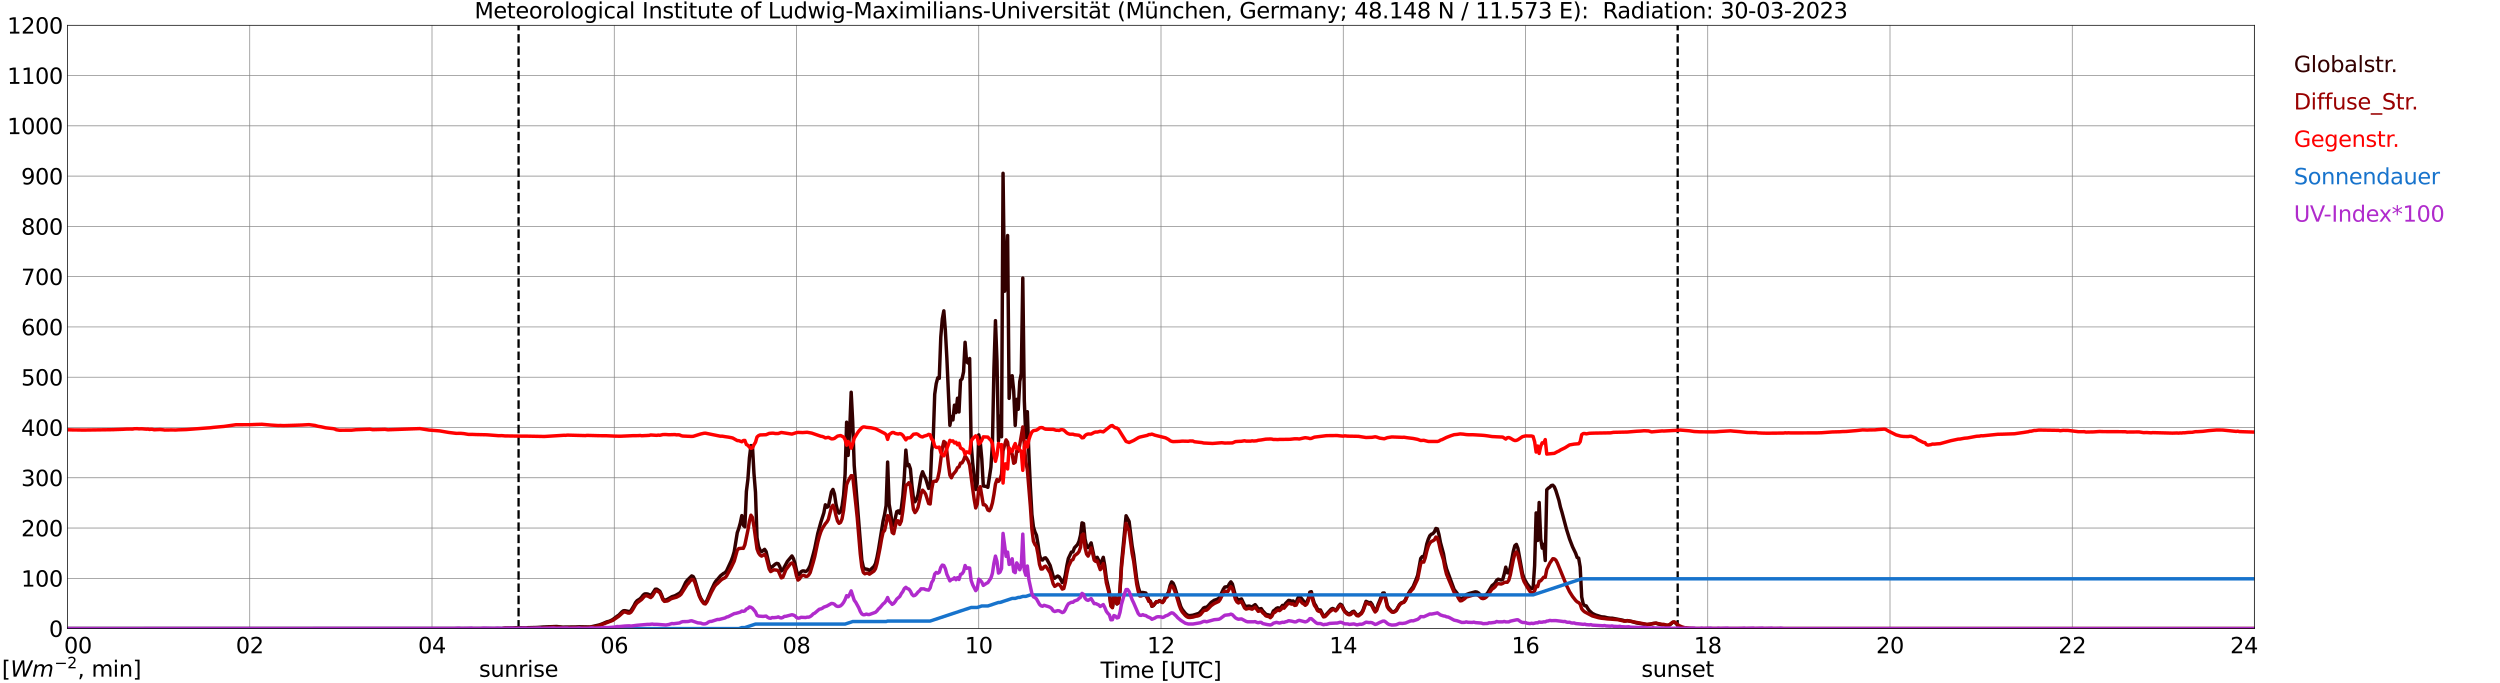 <?xml version="1.0" encoding="utf-8" standalone="no"?>
<!DOCTYPE svg PUBLIC "-//W3C//DTD SVG 1.1//EN"
  "http://www.w3.org/Graphics/SVG/1.1/DTD/svg11.dtd">
<svg xmlns:xlink="http://www.w3.org/1999/xlink" width="1085.4pt" height="296.64pt" viewBox="0 0 1085.4 296.64" xmlns="http://www.w3.org/2000/svg" version="1.1">
 <defs>
  <style type="text/css">*{stroke-linejoin: round; stroke-linecap: butt}</style>
 </defs>
 <g id="figure_1">
  <g id="patch_1">
   <path d="M 0 296.64 
L 1085.4 296.64 
L 1085.4 0 
L 0 0 
z
" style="fill: #ffffff"/>
  </g>
  <g id="axes_1">
   <g id="patch_2">
    <path d="M 29.306 272.909 
L 978.814 272.909 
L 978.814 10.976 
L 29.306 10.976 
z
" style="fill: #ffffff"/>
   </g>
   <g id="patch_3">
    <path d="M 978.814 272.909 
L 978.814 272.909 
L 978.814 10.976 
L 978.814 10.976 
z
" clip-path="url(#p8332c36dd7)" style="fill: #d3d3d3; opacity: 0.25; stroke: #d3d3d3; stroke-linejoin: miter"/>
   </g>
   <g id="matplotlib.axis_1">
    <g id="xtick_1">
     <g id="line2d_1">
      <path d="M 29.306 272.909 
L 29.306 10.976 
" clip-path="url(#p8332c36dd7)" style="fill: none; stroke: #808080; stroke-width: 0.3; stroke-linecap: square"/>
     </g>
     <g id="line2d_2"/>
     <g id="text_1">
      <!--    00 -->
      <g transform="translate(18.733 283.627) scale(0.095 -0.095)">
       <defs>
        <path id="DejaVuSans-20" transform="scale(0.016)"/>
        <path id="DejaVuSans-30" d="M 2034 4250 
Q 1547 4250 1301 3770 
Q 1056 3291 1056 2328 
Q 1056 1369 1301 889 
Q 1547 409 2034 409 
Q 2525 409 2770 889 
Q 3016 1369 3016 2328 
Q 3016 3291 2770 3770 
Q 2525 4250 2034 4250 
z
M 2034 4750 
Q 2819 4750 3233 4129 
Q 3647 3509 3647 2328 
Q 3647 1150 3233 529 
Q 2819 -91 2034 -91 
Q 1250 -91 836 529 
Q 422 1150 422 2328 
Q 422 3509 836 4129 
Q 1250 4750 2034 4750 
z
" transform="scale(0.016)"/>
       </defs>
       <use xlink:href="#DejaVuSans-20"/>
       <use xlink:href="#DejaVuSans-20" transform="translate(31.787 0)"/>
       <use xlink:href="#DejaVuSans-20" transform="translate(63.574 0)"/>
       <use xlink:href="#DejaVuSans-30" transform="translate(95.361 0)"/>
       <use xlink:href="#DejaVuSans-30" transform="translate(158.984 0)"/>
      </g>
     </g>
    </g>
    <g id="xtick_2">
     <g id="line2d_3">
      <path d="M 108.431 272.909 
L 108.431 10.976 
" clip-path="url(#p8332c36dd7)" style="fill: none; stroke: #808080; stroke-width: 0.3; stroke-linecap: square"/>
     </g>
     <g id="line2d_4"/>
     <g id="text_2">
      <!-- 02 -->
      <g transform="translate(102.387 283.627) scale(0.095 -0.095)">
       <defs>
        <path id="DejaVuSans-32" d="M 1228 531 
L 3431 531 
L 3431 0 
L 469 0 
L 469 531 
Q 828 903 1448 1529 
Q 2069 2156 2228 2338 
Q 2531 2678 2651 2914 
Q 2772 3150 2772 3378 
Q 2772 3750 2511 3984 
Q 2250 4219 1831 4219 
Q 1534 4219 1204 4116 
Q 875 4013 500 3803 
L 500 4441 
Q 881 4594 1212 4672 
Q 1544 4750 1819 4750 
Q 2544 4750 2975 4387 
Q 3406 4025 3406 3419 
Q 3406 3131 3298 2873 
Q 3191 2616 2906 2266 
Q 2828 2175 2409 1742 
Q 1991 1309 1228 531 
z
" transform="scale(0.016)"/>
       </defs>
       <use xlink:href="#DejaVuSans-30"/>
       <use xlink:href="#DejaVuSans-32" transform="translate(63.623 0)"/>
      </g>
     </g>
    </g>
    <g id="xtick_3">
     <g id="line2d_5">
      <path d="M 187.557 272.909 
L 187.557 10.976 
" clip-path="url(#p8332c36dd7)" style="fill: none; stroke: #808080; stroke-width: 0.3; stroke-linecap: square"/>
     </g>
     <g id="line2d_6"/>
     <g id="text_3">
      <!-- 04 -->
      <g transform="translate(181.513 283.627) scale(0.095 -0.095)">
       <defs>
        <path id="DejaVuSans-34" d="M 2419 4116 
L 825 1625 
L 2419 1625 
L 2419 4116 
z
M 2253 4666 
L 3047 4666 
L 3047 1625 
L 3713 1625 
L 3713 1100 
L 3047 1100 
L 3047 0 
L 2419 0 
L 2419 1100 
L 313 1100 
L 313 1709 
L 2253 4666 
z
" transform="scale(0.016)"/>
       </defs>
       <use xlink:href="#DejaVuSans-30"/>
       <use xlink:href="#DejaVuSans-34" transform="translate(63.623 0)"/>
      </g>
     </g>
    </g>
    <g id="xtick_4">
     <g id="line2d_7">
      <path d="M 266.683 272.909 
L 266.683 10.976 
" clip-path="url(#p8332c36dd7)" style="fill: none; stroke: #808080; stroke-width: 0.3; stroke-linecap: square"/>
     </g>
     <g id="line2d_8"/>
     <g id="text_4">
      <!-- 06 -->
      <g transform="translate(260.638 283.627) scale(0.095 -0.095)">
       <defs>
        <path id="DejaVuSans-36" d="M 2113 2584 
Q 1688 2584 1439 2293 
Q 1191 2003 1191 1497 
Q 1191 994 1439 701 
Q 1688 409 2113 409 
Q 2538 409 2786 701 
Q 3034 994 3034 1497 
Q 3034 2003 2786 2293 
Q 2538 2584 2113 2584 
z
M 3366 4563 
L 3366 3988 
Q 3128 4100 2886 4159 
Q 2644 4219 2406 4219 
Q 1781 4219 1451 3797 
Q 1122 3375 1075 2522 
Q 1259 2794 1537 2939 
Q 1816 3084 2150 3084 
Q 2853 3084 3261 2657 
Q 3669 2231 3669 1497 
Q 3669 778 3244 343 
Q 2819 -91 2113 -91 
Q 1303 -91 875 529 
Q 447 1150 447 2328 
Q 447 3434 972 4092 
Q 1497 4750 2381 4750 
Q 2619 4750 2861 4703 
Q 3103 4656 3366 4563 
z
" transform="scale(0.016)"/>
       </defs>
       <use xlink:href="#DejaVuSans-30"/>
       <use xlink:href="#DejaVuSans-36" transform="translate(63.623 0)"/>
      </g>
     </g>
    </g>
    <g id="xtick_5">
     <g id="line2d_9">
      <path d="M 345.808 272.909 
L 345.808 10.976 
" clip-path="url(#p8332c36dd7)" style="fill: none; stroke: #808080; stroke-width: 0.3; stroke-linecap: square"/>
     </g>
     <g id="line2d_10"/>
     <g id="text_5">
      <!-- 08 -->
      <g transform="translate(339.764 283.627) scale(0.095 -0.095)">
       <defs>
        <path id="DejaVuSans-38" d="M 2034 2216 
Q 1584 2216 1326 1975 
Q 1069 1734 1069 1313 
Q 1069 891 1326 650 
Q 1584 409 2034 409 
Q 2484 409 2743 651 
Q 3003 894 3003 1313 
Q 3003 1734 2745 1975 
Q 2488 2216 2034 2216 
z
M 1403 2484 
Q 997 2584 770 2862 
Q 544 3141 544 3541 
Q 544 4100 942 4425 
Q 1341 4750 2034 4750 
Q 2731 4750 3128 4425 
Q 3525 4100 3525 3541 
Q 3525 3141 3298 2862 
Q 3072 2584 2669 2484 
Q 3125 2378 3379 2068 
Q 3634 1759 3634 1313 
Q 3634 634 3220 271 
Q 2806 -91 2034 -91 
Q 1263 -91 848 271 
Q 434 634 434 1313 
Q 434 1759 690 2068 
Q 947 2378 1403 2484 
z
M 1172 3481 
Q 1172 3119 1398 2916 
Q 1625 2713 2034 2713 
Q 2441 2713 2670 2916 
Q 2900 3119 2900 3481 
Q 2900 3844 2670 4047 
Q 2441 4250 2034 4250 
Q 1625 4250 1398 4047 
Q 1172 3844 1172 3481 
z
" transform="scale(0.016)"/>
       </defs>
       <use xlink:href="#DejaVuSans-30"/>
       <use xlink:href="#DejaVuSans-38" transform="translate(63.623 0)"/>
      </g>
     </g>
    </g>
    <g id="xtick_6">
     <g id="line2d_11">
      <path d="M 424.934 272.909 
L 424.934 10.976 
" clip-path="url(#p8332c36dd7)" style="fill: none; stroke: #808080; stroke-width: 0.3; stroke-linecap: square"/>
     </g>
     <g id="line2d_12"/>
     <g id="text_6">
      <!-- 10 -->
      <g transform="translate(418.89 283.627) scale(0.095 -0.095)">
       <defs>
        <path id="DejaVuSans-31" d="M 794 531 
L 1825 531 
L 1825 4091 
L 703 3866 
L 703 4441 
L 1819 4666 
L 2450 4666 
L 2450 531 
L 3481 531 
L 3481 0 
L 794 0 
L 794 531 
z
" transform="scale(0.016)"/>
       </defs>
       <use xlink:href="#DejaVuSans-31"/>
       <use xlink:href="#DejaVuSans-30" transform="translate(63.623 0)"/>
      </g>
     </g>
    </g>
    <g id="xtick_7">
     <g id="line2d_13">
      <path d="M 504.06 272.909 
L 504.06 10.976 
" clip-path="url(#p8332c36dd7)" style="fill: none; stroke: #808080; stroke-width: 0.3; stroke-linecap: square"/>
     </g>
     <g id="line2d_14"/>
     <g id="text_7">
      <!-- 12 -->
      <g transform="translate(498.015 283.627) scale(0.095 -0.095)">
       <use xlink:href="#DejaVuSans-31"/>
       <use xlink:href="#DejaVuSans-32" transform="translate(63.623 0)"/>
      </g>
     </g>
    </g>
    <g id="xtick_8">
     <g id="line2d_15">
      <path d="M 583.185 272.909 
L 583.185 10.976 
" clip-path="url(#p8332c36dd7)" style="fill: none; stroke: #808080; stroke-width: 0.3; stroke-linecap: square"/>
     </g>
     <g id="line2d_16"/>
     <g id="text_8">
      <!-- 14 -->
      <g transform="translate(577.141 283.627) scale(0.095 -0.095)">
       <use xlink:href="#DejaVuSans-31"/>
       <use xlink:href="#DejaVuSans-34" transform="translate(63.623 0)"/>
      </g>
     </g>
    </g>
    <g id="xtick_9">
     <g id="line2d_17">
      <path d="M 662.311 272.909 
L 662.311 10.976 
" clip-path="url(#p8332c36dd7)" style="fill: none; stroke: #808080; stroke-width: 0.3; stroke-linecap: square"/>
     </g>
     <g id="line2d_18"/>
     <g id="text_9">
      <!-- 16 -->
      <g transform="translate(656.267 283.627) scale(0.095 -0.095)">
       <use xlink:href="#DejaVuSans-31"/>
       <use xlink:href="#DejaVuSans-36" transform="translate(63.623 0)"/>
      </g>
     </g>
    </g>
    <g id="xtick_10">
     <g id="line2d_19">
      <path d="M 741.437 272.909 
L 741.437 10.976 
" clip-path="url(#p8332c36dd7)" style="fill: none; stroke: #808080; stroke-width: 0.3; stroke-linecap: square"/>
     </g>
     <g id="line2d_20"/>
     <g id="text_10">
      <!-- 18 -->
      <g transform="translate(735.392 283.627) scale(0.095 -0.095)">
       <use xlink:href="#DejaVuSans-31"/>
       <use xlink:href="#DejaVuSans-38" transform="translate(63.623 0)"/>
      </g>
     </g>
    </g>
    <g id="xtick_11">
     <g id="line2d_21">
      <path d="M 820.562 272.909 
L 820.562 10.976 
" clip-path="url(#p8332c36dd7)" style="fill: none; stroke: #808080; stroke-width: 0.3; stroke-linecap: square"/>
     </g>
     <g id="line2d_22"/>
     <g id="text_11">
      <!-- 20 -->
      <g transform="translate(814.518 283.627) scale(0.095 -0.095)">
       <use xlink:href="#DejaVuSans-32"/>
       <use xlink:href="#DejaVuSans-30" transform="translate(63.623 0)"/>
      </g>
     </g>
    </g>
    <g id="xtick_12">
     <g id="line2d_23">
      <path d="M 899.688 272.909 
L 899.688 10.976 
" clip-path="url(#p8332c36dd7)" style="fill: none; stroke: #808080; stroke-width: 0.3; stroke-linecap: square"/>
     </g>
     <g id="line2d_24"/>
     <g id="text_12">
      <!-- 22 -->
      <g transform="translate(893.644 283.627) scale(0.095 -0.095)">
       <use xlink:href="#DejaVuSans-32"/>
       <use xlink:href="#DejaVuSans-32" transform="translate(63.623 0)"/>
      </g>
     </g>
    </g>
    <g id="xtick_13">
     <g id="line2d_25">
      <path d="M 978.814 272.909 
L 978.814 10.976 
" clip-path="url(#p8332c36dd7)" style="fill: none; stroke: #808080; stroke-width: 0.3; stroke-linecap: square"/>
     </g>
     <g id="line2d_26"/>
     <g id="text_13">
      <!-- 24    -->
      <g transform="translate(968.241 283.627) scale(0.095 -0.095)">
       <use xlink:href="#DejaVuSans-32"/>
       <use xlink:href="#DejaVuSans-34" transform="translate(63.623 0)"/>
       <use xlink:href="#DejaVuSans-20" transform="translate(127.246 0)"/>
       <use xlink:href="#DejaVuSans-20" transform="translate(159.033 0)"/>
       <use xlink:href="#DejaVuSans-20" transform="translate(190.82 0)"/>
      </g>
     </g>
    </g>
    <g id="text_14">
     <!-- Time [UTC] -->
     <g transform="translate(477.806 294.322) scale(0.095 -0.095)">
      <defs>
       <path id="DejaVuSans-54" d="M -19 4666 
L 3928 4666 
L 3928 4134 
L 2272 4134 
L 2272 0 
L 1638 0 
L 1638 4134 
L -19 4134 
L -19 4666 
z
" transform="scale(0.016)"/>
       <path id="DejaVuSans-69" d="M 603 3500 
L 1178 3500 
L 1178 0 
L 603 0 
L 603 3500 
z
M 603 4863 
L 1178 4863 
L 1178 4134 
L 603 4134 
L 603 4863 
z
" transform="scale(0.016)"/>
       <path id="DejaVuSans-6d" d="M 3328 2828 
Q 3544 3216 3844 3400 
Q 4144 3584 4550 3584 
Q 5097 3584 5394 3201 
Q 5691 2819 5691 2113 
L 5691 0 
L 5113 0 
L 5113 2094 
Q 5113 2597 4934 2840 
Q 4756 3084 4391 3084 
Q 3944 3084 3684 2787 
Q 3425 2491 3425 1978 
L 3425 0 
L 2847 0 
L 2847 2094 
Q 2847 2600 2669 2842 
Q 2491 3084 2119 3084 
Q 1678 3084 1418 2786 
Q 1159 2488 1159 1978 
L 1159 0 
L 581 0 
L 581 3500 
L 1159 3500 
L 1159 2956 
Q 1356 3278 1631 3431 
Q 1906 3584 2284 3584 
Q 2666 3584 2933 3390 
Q 3200 3197 3328 2828 
z
" transform="scale(0.016)"/>
       <path id="DejaVuSans-65" d="M 3597 1894 
L 3597 1613 
L 953 1613 
Q 991 1019 1311 708 
Q 1631 397 2203 397 
Q 2534 397 2845 478 
Q 3156 559 3463 722 
L 3463 178 
Q 3153 47 2828 -22 
Q 2503 -91 2169 -91 
Q 1331 -91 842 396 
Q 353 884 353 1716 
Q 353 2575 817 3079 
Q 1281 3584 2069 3584 
Q 2775 3584 3186 3129 
Q 3597 2675 3597 1894 
z
M 3022 2063 
Q 3016 2534 2758 2815 
Q 2500 3097 2075 3097 
Q 1594 3097 1305 2825 
Q 1016 2553 972 2059 
L 3022 2063 
z
" transform="scale(0.016)"/>
       <path id="DejaVuSans-5b" d="M 550 4863 
L 1875 4863 
L 1875 4416 
L 1125 4416 
L 1125 -397 
L 1875 -397 
L 1875 -844 
L 550 -844 
L 550 4863 
z
" transform="scale(0.016)"/>
       <path id="DejaVuSans-55" d="M 556 4666 
L 1191 4666 
L 1191 1831 
Q 1191 1081 1462 751 
Q 1734 422 2344 422 
Q 2950 422 3222 751 
Q 3494 1081 3494 1831 
L 3494 4666 
L 4128 4666 
L 4128 1753 
Q 4128 841 3676 375 
Q 3225 -91 2344 -91 
Q 1459 -91 1007 375 
Q 556 841 556 1753 
L 556 4666 
z
" transform="scale(0.016)"/>
       <path id="DejaVuSans-43" d="M 4122 4306 
L 4122 3641 
Q 3803 3938 3442 4084 
Q 3081 4231 2675 4231 
Q 1875 4231 1450 3742 
Q 1025 3253 1025 2328 
Q 1025 1406 1450 917 
Q 1875 428 2675 428 
Q 3081 428 3442 575 
Q 3803 722 4122 1019 
L 4122 359 
Q 3791 134 3420 21 
Q 3050 -91 2638 -91 
Q 1578 -91 968 557 
Q 359 1206 359 2328 
Q 359 3453 968 4101 
Q 1578 4750 2638 4750 
Q 3056 4750 3426 4639 
Q 3797 4528 4122 4306 
z
" transform="scale(0.016)"/>
       <path id="DejaVuSans-5d" d="M 1947 4863 
L 1947 -844 
L 622 -844 
L 622 -397 
L 1369 -397 
L 1369 4416 
L 622 4416 
L 622 4863 
L 1947 4863 
z
" transform="scale(0.016)"/>
      </defs>
      <use xlink:href="#DejaVuSans-54"/>
      <use xlink:href="#DejaVuSans-69" transform="translate(57.959 0)"/>
      <use xlink:href="#DejaVuSans-6d" transform="translate(85.742 0)"/>
      <use xlink:href="#DejaVuSans-65" transform="translate(183.154 0)"/>
      <use xlink:href="#DejaVuSans-20" transform="translate(244.678 0)"/>
      <use xlink:href="#DejaVuSans-5b" transform="translate(276.465 0)"/>
      <use xlink:href="#DejaVuSans-55" transform="translate(315.479 0)"/>
      <use xlink:href="#DejaVuSans-54" transform="translate(388.672 0)"/>
      <use xlink:href="#DejaVuSans-43" transform="translate(443.881 0)"/>
      <use xlink:href="#DejaVuSans-5d" transform="translate(513.705 0)"/>
     </g>
    </g>
   </g>
   <g id="matplotlib.axis_2">
    <g id="ytick_1">
     <g id="line2d_27">
      <path d="M 29.306 272.909 
L 978.814 272.909 
" clip-path="url(#p8332c36dd7)" style="fill: none; stroke: #808080; stroke-width: 0.3; stroke-linecap: square"/>
     </g>
     <g id="line2d_28"/>
     <g id="text_15">
      <!-- 0 -->
      <g transform="translate(21.261 276.518) scale(0.095 -0.095)">
       <use xlink:href="#DejaVuSans-30"/>
      </g>
     </g>
    </g>
    <g id="ytick_2">
     <g id="line2d_29">
      <path d="M 29.306 251.081 
L 978.814 251.081 
" clip-path="url(#p8332c36dd7)" style="fill: none; stroke: #808080; stroke-width: 0.3; stroke-linecap: square"/>
     </g>
     <g id="line2d_30"/>
     <g id="text_16">
      <!-- 100 -->
      <g transform="translate(9.173 254.69) scale(0.095 -0.095)">
       <use xlink:href="#DejaVuSans-31"/>
       <use xlink:href="#DejaVuSans-30" transform="translate(63.623 0)"/>
       <use xlink:href="#DejaVuSans-30" transform="translate(127.246 0)"/>
      </g>
     </g>
    </g>
    <g id="ytick_3">
     <g id="line2d_31">
      <path d="M 29.306 229.253 
L 978.814 229.253 
" clip-path="url(#p8332c36dd7)" style="fill: none; stroke: #808080; stroke-width: 0.3; stroke-linecap: square"/>
     </g>
     <g id="line2d_32"/>
     <g id="text_17">
      <!-- 200 -->
      <g transform="translate(9.173 232.863) scale(0.095 -0.095)">
       <use xlink:href="#DejaVuSans-32"/>
       <use xlink:href="#DejaVuSans-30" transform="translate(63.623 0)"/>
       <use xlink:href="#DejaVuSans-30" transform="translate(127.246 0)"/>
      </g>
     </g>
    </g>
    <g id="ytick_4">
     <g id="line2d_33">
      <path d="M 29.306 207.426 
L 978.814 207.426 
" clip-path="url(#p8332c36dd7)" style="fill: none; stroke: #808080; stroke-width: 0.3; stroke-linecap: square"/>
     </g>
     <g id="line2d_34"/>
     <g id="text_18">
      <!-- 300 -->
      <g transform="translate(9.173 211.035) scale(0.095 -0.095)">
       <defs>
        <path id="DejaVuSans-33" d="M 2597 2516 
Q 3050 2419 3304 2112 
Q 3559 1806 3559 1356 
Q 3559 666 3084 287 
Q 2609 -91 1734 -91 
Q 1441 -91 1130 -33 
Q 819 25 488 141 
L 488 750 
Q 750 597 1062 519 
Q 1375 441 1716 441 
Q 2309 441 2620 675 
Q 2931 909 2931 1356 
Q 2931 1769 2642 2001 
Q 2353 2234 1838 2234 
L 1294 2234 
L 1294 2753 
L 1863 2753 
Q 2328 2753 2575 2939 
Q 2822 3125 2822 3475 
Q 2822 3834 2567 4026 
Q 2313 4219 1838 4219 
Q 1578 4219 1281 4162 
Q 984 4106 628 3988 
L 628 4550 
Q 988 4650 1302 4700 
Q 1616 4750 1894 4750 
Q 2613 4750 3031 4423 
Q 3450 4097 3450 3541 
Q 3450 3153 3228 2886 
Q 3006 2619 2597 2516 
z
" transform="scale(0.016)"/>
       </defs>
       <use xlink:href="#DejaVuSans-33"/>
       <use xlink:href="#DejaVuSans-30" transform="translate(63.623 0)"/>
       <use xlink:href="#DejaVuSans-30" transform="translate(127.246 0)"/>
      </g>
     </g>
    </g>
    <g id="ytick_5">
     <g id="line2d_35">
      <path d="M 29.306 185.598 
L 978.814 185.598 
" clip-path="url(#p8332c36dd7)" style="fill: none; stroke: #808080; stroke-width: 0.3; stroke-linecap: square"/>
     </g>
     <g id="line2d_36"/>
     <g id="text_19">
      <!-- 400 -->
      <g transform="translate(9.173 189.207) scale(0.095 -0.095)">
       <use xlink:href="#DejaVuSans-34"/>
       <use xlink:href="#DejaVuSans-30" transform="translate(63.623 0)"/>
       <use xlink:href="#DejaVuSans-30" transform="translate(127.246 0)"/>
      </g>
     </g>
    </g>
    <g id="ytick_6">
     <g id="line2d_37">
      <path d="M 29.306 163.77 
L 978.814 163.77 
" clip-path="url(#p8332c36dd7)" style="fill: none; stroke: #808080; stroke-width: 0.3; stroke-linecap: square"/>
     </g>
     <g id="line2d_38"/>
     <g id="text_20">
      <!-- 500 -->
      <g transform="translate(9.173 167.379) scale(0.095 -0.095)">
       <defs>
        <path id="DejaVuSans-35" d="M 691 4666 
L 3169 4666 
L 3169 4134 
L 1269 4134 
L 1269 2991 
Q 1406 3038 1543 3061 
Q 1681 3084 1819 3084 
Q 2600 3084 3056 2656 
Q 3513 2228 3513 1497 
Q 3513 744 3044 326 
Q 2575 -91 1722 -91 
Q 1428 -91 1123 -41 
Q 819 9 494 109 
L 494 744 
Q 775 591 1075 516 
Q 1375 441 1709 441 
Q 2250 441 2565 725 
Q 2881 1009 2881 1497 
Q 2881 1984 2565 2268 
Q 2250 2553 1709 2553 
Q 1456 2553 1204 2497 
Q 953 2441 691 2322 
L 691 4666 
z
" transform="scale(0.016)"/>
       </defs>
       <use xlink:href="#DejaVuSans-35"/>
       <use xlink:href="#DejaVuSans-30" transform="translate(63.623 0)"/>
       <use xlink:href="#DejaVuSans-30" transform="translate(127.246 0)"/>
      </g>
     </g>
    </g>
    <g id="ytick_7">
     <g id="line2d_39">
      <path d="M 29.306 141.942 
L 978.814 141.942 
" clip-path="url(#p8332c36dd7)" style="fill: none; stroke: #808080; stroke-width: 0.3; stroke-linecap: square"/>
     </g>
     <g id="line2d_40"/>
     <g id="text_21">
      <!-- 600 -->
      <g transform="translate(9.173 145.551) scale(0.095 -0.095)">
       <use xlink:href="#DejaVuSans-36"/>
       <use xlink:href="#DejaVuSans-30" transform="translate(63.623 0)"/>
       <use xlink:href="#DejaVuSans-30" transform="translate(127.246 0)"/>
      </g>
     </g>
    </g>
    <g id="ytick_8">
     <g id="line2d_41">
      <path d="M 29.306 120.114 
L 978.814 120.114 
" clip-path="url(#p8332c36dd7)" style="fill: none; stroke: #808080; stroke-width: 0.3; stroke-linecap: square"/>
     </g>
     <g id="line2d_42"/>
     <g id="text_22">
      <!-- 700 -->
      <g transform="translate(9.173 123.724) scale(0.095 -0.095)">
       <defs>
        <path id="DejaVuSans-37" d="M 525 4666 
L 3525 4666 
L 3525 4397 
L 1831 0 
L 1172 0 
L 2766 4134 
L 525 4134 
L 525 4666 
z
" transform="scale(0.016)"/>
       </defs>
       <use xlink:href="#DejaVuSans-37"/>
       <use xlink:href="#DejaVuSans-30" transform="translate(63.623 0)"/>
       <use xlink:href="#DejaVuSans-30" transform="translate(127.246 0)"/>
      </g>
     </g>
    </g>
    <g id="ytick_9">
     <g id="line2d_43">
      <path d="M 29.306 98.287 
L 978.814 98.287 
" clip-path="url(#p8332c36dd7)" style="fill: none; stroke: #808080; stroke-width: 0.3; stroke-linecap: square"/>
     </g>
     <g id="line2d_44"/>
     <g id="text_23">
      <!-- 800 -->
      <g transform="translate(9.173 101.896) scale(0.095 -0.095)">
       <use xlink:href="#DejaVuSans-38"/>
       <use xlink:href="#DejaVuSans-30" transform="translate(63.623 0)"/>
       <use xlink:href="#DejaVuSans-30" transform="translate(127.246 0)"/>
      </g>
     </g>
    </g>
    <g id="ytick_10">
     <g id="line2d_45">
      <path d="M 29.306 76.459 
L 978.814 76.459 
" clip-path="url(#p8332c36dd7)" style="fill: none; stroke: #808080; stroke-width: 0.3; stroke-linecap: square"/>
     </g>
     <g id="line2d_46"/>
     <g id="text_24">
      <!-- 900 -->
      <g transform="translate(9.173 80.068) scale(0.095 -0.095)">
       <defs>
        <path id="DejaVuSans-39" d="M 703 97 
L 703 672 
Q 941 559 1184 500 
Q 1428 441 1663 441 
Q 2288 441 2617 861 
Q 2947 1281 2994 2138 
Q 2813 1869 2534 1725 
Q 2256 1581 1919 1581 
Q 1219 1581 811 2004 
Q 403 2428 403 3163 
Q 403 3881 828 4315 
Q 1253 4750 1959 4750 
Q 2769 4750 3195 4129 
Q 3622 3509 3622 2328 
Q 3622 1225 3098 567 
Q 2575 -91 1691 -91 
Q 1453 -91 1209 -44 
Q 966 3 703 97 
z
M 1959 2075 
Q 2384 2075 2632 2365 
Q 2881 2656 2881 3163 
Q 2881 3666 2632 3958 
Q 2384 4250 1959 4250 
Q 1534 4250 1286 3958 
Q 1038 3666 1038 3163 
Q 1038 2656 1286 2365 
Q 1534 2075 1959 2075 
z
" transform="scale(0.016)"/>
       </defs>
       <use xlink:href="#DejaVuSans-39"/>
       <use xlink:href="#DejaVuSans-30" transform="translate(63.623 0)"/>
       <use xlink:href="#DejaVuSans-30" transform="translate(127.246 0)"/>
      </g>
     </g>
    </g>
    <g id="ytick_11">
     <g id="line2d_47">
      <path d="M 29.306 54.631 
L 978.814 54.631 
" clip-path="url(#p8332c36dd7)" style="fill: none; stroke: #808080; stroke-width: 0.3; stroke-linecap: square"/>
     </g>
     <g id="line2d_48"/>
     <g id="text_25">
      <!-- 1000 -->
      <g transform="translate(3.128 58.24) scale(0.095 -0.095)">
       <use xlink:href="#DejaVuSans-31"/>
       <use xlink:href="#DejaVuSans-30" transform="translate(63.623 0)"/>
       <use xlink:href="#DejaVuSans-30" transform="translate(127.246 0)"/>
       <use xlink:href="#DejaVuSans-30" transform="translate(190.869 0)"/>
      </g>
     </g>
    </g>
    <g id="ytick_12">
     <g id="line2d_49">
      <path d="M 29.306 32.803 
L 978.814 32.803 
" clip-path="url(#p8332c36dd7)" style="fill: none; stroke: #808080; stroke-width: 0.3; stroke-linecap: square"/>
     </g>
     <g id="line2d_50"/>
     <g id="text_26">
      <!-- 1100 -->
      <g transform="translate(3.128 36.413) scale(0.095 -0.095)">
       <use xlink:href="#DejaVuSans-31"/>
       <use xlink:href="#DejaVuSans-31" transform="translate(63.623 0)"/>
       <use xlink:href="#DejaVuSans-30" transform="translate(127.246 0)"/>
       <use xlink:href="#DejaVuSans-30" transform="translate(190.869 0)"/>
      </g>
     </g>
    </g>
    <g id="ytick_13">
     <g id="line2d_51">
      <path d="M 29.306 10.976 
L 978.814 10.976 
" clip-path="url(#p8332c36dd7)" style="fill: none; stroke: #808080; stroke-width: 0.3; stroke-linecap: square"/>
     </g>
     <g id="line2d_52"/>
     <g id="text_27">
      <!-- 1200 -->
      <g transform="translate(3.128 14.585) scale(0.095 -0.095)">
       <use xlink:href="#DejaVuSans-31"/>
       <use xlink:href="#DejaVuSans-32" transform="translate(63.623 0)"/>
       <use xlink:href="#DejaVuSans-30" transform="translate(127.246 0)"/>
       <use xlink:href="#DejaVuSans-30" transform="translate(190.869 0)"/>
      </g>
     </g>
    </g>
   </g>
   <g id="line2d_53">
    <path d="M 225.142 272.909 
L 225.142 10.976 
" clip-path="url(#p8332c36dd7)" style="fill: none; stroke-dasharray: 3.7,1.6; stroke-dashoffset: 0; stroke: #000000"/>
   </g>
   <g id="line2d_54">
    <path d="M 728.381 272.909 
L 728.381 10.976 
" clip-path="url(#p8332c36dd7)" style="fill: none; stroke-dasharray: 3.7,1.6; stroke-dashoffset: 0; stroke: #000000"/>
   </g>
   <g id="line2d_55">
    <path d="M 29.306 272.909 
L 217.889 272.909 
L 219.207 272.723 
L 222.504 272.638 
L 223.823 272.57 
L 226.461 272.57 
L 227.779 272.605 
L 229.098 272.52 
L 233.054 272.42 
L 235.692 272.234 
L 241.626 271.996 
L 244.264 272.267 
L 250.198 272.199 
L 251.517 272.132 
L 255.473 272.217 
L 256.133 272.25 
L 260.089 271.339 
L 261.408 270.883 
L 263.386 270.006 
L 264.705 269.667 
L 266.023 268.993 
L 268.002 267.489 
L 268.661 267.068 
L 269.98 265.684 
L 270.639 265.177 
L 271.298 265.127 
L 273.277 265.548 
L 273.936 265.11 
L 275.255 262.931 
L 275.914 261.633 
L 276.573 260.821 
L 277.892 259.978 
L 278.552 259.286 
L 279.211 258.391 
L 279.87 257.867 
L 280.53 257.817 
L 281.189 257.902 
L 282.508 258.492 
L 283.167 257.867 
L 284.486 255.824 
L 285.145 255.774 
L 286.464 256.686 
L 287.124 258.088 
L 287.783 259.875 
L 288.442 260.602 
L 289.102 260.467 
L 289.761 260.196 
L 291.739 259.066 
L 293.058 258.644 
L 295.036 257.529 
L 295.696 256.804 
L 296.355 255.689 
L 297.674 252.888 
L 298.333 251.976 
L 300.311 250.033 
L 300.971 250.339 
L 301.63 251.655 
L 302.949 256.112 
L 303.608 258.256 
L 304.267 259.775 
L 304.927 260.838 
L 305.586 261.683 
L 306.246 261.75 
L 306.905 260.738 
L 308.883 256.045 
L 310.202 253.242 
L 310.861 252.212 
L 311.521 251.537 
L 312.839 249.968 
L 314.158 248.938 
L 314.818 248.634 
L 315.477 247.789 
L 317.455 243.5 
L 318.114 241.763 
L 318.774 239.484 
L 320.093 231.261 
L 320.752 229.421 
L 321.411 227.025 
L 322.071 223.851 
L 322.73 228.072 
L 323.39 228.714 
L 324.049 213.352 
L 324.708 208.117 
L 325.368 198.799 
L 326.027 193.447 
L 326.686 193.718 
L 327.346 205.636 
L 328.005 213.756 
L 328.665 233.422 
L 329.324 237.255 
L 329.983 238.86 
L 330.643 239.534 
L 331.961 238.504 
L 332.621 239.517 
L 333.94 245.24 
L 334.599 246.541 
L 335.258 246.1 
L 336.577 244.937 
L 337.236 244.598 
L 337.896 244.768 
L 338.555 245.982 
L 339.215 247.907 
L 339.874 247.451 
L 341.852 243.738 
L 343.83 241.374 
L 344.49 242.555 
L 345.149 244.683 
L 345.808 247.704 
L 346.468 249.647 
L 347.127 249.291 
L 347.787 248.228 
L 348.446 247.875 
L 349.105 247.89 
L 349.765 248.143 
L 350.424 247.789 
L 351.083 246.877 
L 351.743 245.528 
L 353.062 240.682 
L 353.721 238.115 
L 355.04 231.6 
L 356.359 226.789 
L 357.677 222.67 
L 358.337 219.158 
L 358.996 220.238 
L 359.655 219.867 
L 360.974 213.57 
L 361.634 212.49 
L 362.293 214.482 
L 362.952 218.872 
L 363.612 221.758 
L 364.271 222.77 
L 364.93 222.164 
L 365.59 219.699 
L 366.249 214.989 
L 366.909 205.871 
L 367.568 183.301 
L 368.227 197.719 
L 368.887 187.202 
L 369.546 170.303 
L 370.206 183.066 
L 370.865 202.091 
L 374.162 243.182 
L 374.821 246.22 
L 375.481 247.063 
L 376.14 247.08 
L 376.799 247.248 
L 377.459 247.704 
L 378.118 247.18 
L 379.437 245.932 
L 380.096 244.701 
L 380.756 241.981 
L 381.415 238.554 
L 383.393 226.248 
L 384.053 223.362 
L 384.712 219.514 
L 385.371 200.604 
L 386.031 218.887 
L 386.69 222.703 
L 387.349 227.581 
L 388.009 228.155 
L 389.328 222.146 
L 389.987 221.808 
L 390.646 222.856 
L 391.306 220.745 
L 391.965 215.41 
L 392.624 206.766 
L 393.284 195.422 
L 393.943 202.158 
L 394.603 201.67 
L 395.262 203.593 
L 395.921 210.785 
L 396.581 216.305 
L 397.24 217.859 
L 397.899 216.761 
L 398.559 214.836 
L 399.878 206.819 
L 400.537 204.808 
L 401.196 206.395 
L 401.856 207.646 
L 403.175 212.051 
L 403.834 211.206 
L 404.493 195.726 
L 405.153 190.747 
L 405.812 171.181 
L 406.471 166.555 
L 407.131 164.041 
L 407.79 164.276 
L 408.45 146.332 
L 409.109 138.498 
L 409.768 134.953 
L 410.428 143.361 
L 411.087 155.447 
L 412.406 184.67 
L 413.065 180.837 
L 413.725 182.306 
L 414.384 175.908 
L 415.043 179.132 
L 415.703 172.885 
L 416.362 178.862 
L 417.022 165.121 
L 417.681 164.497 
L 418.34 161.424 
L 419 148.611 
L 419.659 157.069 
L 420.318 157.625 
L 420.978 155.65 
L 421.637 192.805 
L 422.297 200.993 
L 423.615 212.524 
L 424.275 209.857 
L 424.934 188.804 
L 425.593 192.03 
L 426.253 199.238 
L 426.912 210.988 
L 428.231 211.224 
L 428.89 211.579 
L 430.209 202.833 
L 430.869 192.773 
L 431.528 159.972 
L 432.187 139.207 
L 432.847 156.883 
L 433.506 191.439 
L 434.165 180.652 
L 434.825 189.632 
L 435.484 75.243 
L 436.144 126.445 
L 436.803 119.761 
L 437.462 102.253 
L 438.122 172.953 
L 438.781 163.484 
L 439.44 163.128 
L 440.1 169.611 
L 440.759 184.72 
L 441.419 173.376 
L 442.078 177.698 
L 442.737 165.643 
L 443.397 162.133 
L 444.056 120.721 
L 444.716 173.983 
L 445.375 189.987 
L 446.034 178.744 
L 446.694 197.094 
L 447.353 211.512 
L 448.012 223.345 
L 448.672 228.729 
L 449.331 230.908 
L 449.991 232.394 
L 450.65 236.192 
L 451.309 240.935 
L 451.969 243.011 
L 452.628 243.147 
L 453.287 242.337 
L 453.947 242.184 
L 454.606 243.011 
L 455.925 245.511 
L 457.244 250.204 
L 457.903 251.064 
L 458.563 250.474 
L 459.222 250.086 
L 459.881 250.474 
L 460.541 251.57 
L 461.2 252.904 
L 461.859 252.382 
L 462.519 249.647 
L 463.178 245.628 
L 463.838 242.472 
L 465.156 239.687 
L 465.816 239.619 
L 466.475 237.862 
L 467.794 236.446 
L 468.453 235.027 
L 469.113 232.327 
L 469.772 227.007 
L 470.431 227.313 
L 471.091 234.064 
L 471.75 236.934 
L 472.409 237.779 
L 473.069 236.867 
L 473.728 235.701 
L 475.047 241.948 
L 475.706 242.405 
L 476.366 241.966 
L 477.685 244.734 
L 478.344 243.568 
L 479.003 241.966 
L 479.663 245.714 
L 480.322 251.131 
L 481.641 256.955 
L 482.3 262.61 
L 482.96 263.623 
L 483.619 259.184 
L 484.278 259.472 
L 484.938 262.189 
L 485.597 261.648 
L 486.256 255.994 
L 486.916 244.598 
L 488.894 223.919 
L 490.213 226.383 
L 491.532 237.035 
L 492.191 240.85 
L 493.51 251.487 
L 494.169 254.811 
L 494.828 256.99 
L 495.488 257.293 
L 496.147 257.226 
L 497.466 257.461 
L 498.125 258.695 
L 498.785 260.467 
L 499.444 260.956 
L 500.103 263.219 
L 500.763 262.916 
L 502.082 261.209 
L 502.741 261.329 
L 503.4 260.738 
L 504.719 261.462 
L 505.379 260.552 
L 506.038 258.898 
L 506.697 258.155 
L 507.357 256.955 
L 508.016 254.187 
L 508.675 252.635 
L 509.335 253.225 
L 509.994 254.779 
L 511.313 259.116 
L 512.632 263.355 
L 513.291 264.603 
L 514.61 266.275 
L 515.269 266.849 
L 515.929 267.203 
L 516.588 267.271 
L 517.907 267.103 
L 519.226 266.697 
L 520.544 266.275 
L 521.863 264.889 
L 522.522 263.979 
L 523.182 263.691 
L 523.841 263.658 
L 524.501 263.067 
L 525.819 261.565 
L 527.138 260.635 
L 528.457 260.196 
L 529.116 259.775 
L 529.776 258.745 
L 531.094 255.859 
L 531.754 254.879 
L 532.413 254.761 
L 533.073 254.761 
L 533.732 253.478 
L 534.391 252.618 
L 535.051 253.545 
L 536.369 258.609 
L 537.029 259.91 
L 537.688 260.517 
L 539.007 260.028 
L 540.326 262.781 
L 540.985 263.287 
L 542.304 263.117 
L 542.963 263.302 
L 543.623 263.608 
L 544.282 262.966 
L 544.941 262.51 
L 545.601 263.37 
L 546.26 264.451 
L 547.579 264.232 
L 548.238 265.21 
L 549.557 266.629 
L 550.216 266.882 
L 550.876 266.983 
L 551.535 267.456 
L 552.195 266.782 
L 552.854 265.228 
L 553.513 264.771 
L 554.173 264.13 
L 554.832 263.876 
L 555.491 264.232 
L 556.151 263.691 
L 556.81 262.831 
L 557.47 263.067 
L 558.129 262.021 
L 559.448 260.67 
L 560.107 260.738 
L 560.766 261.059 
L 561.426 260.906 
L 562.085 261.648 
L 562.745 261.53 
L 563.404 259.875 
L 564.063 258.594 
L 566.042 261.091 
L 566.701 261.886 
L 567.36 261.344 
L 568.02 259.893 
L 568.679 257.09 
L 569.338 256.887 
L 569.998 259.91 
L 570.657 262.004 
L 571.317 263.016 
L 571.976 264.4 
L 572.635 264.822 
L 573.295 264.822 
L 574.613 267.456 
L 575.273 267.356 
L 577.91 264.468 
L 578.57 264.165 
L 579.229 264.468 
L 579.889 264.957 
L 580.548 264.3 
L 581.207 263.067 
L 581.867 262.325 
L 582.526 262.661 
L 583.845 265.295 
L 585.164 266.376 
L 585.823 266.476 
L 586.482 266.19 
L 587.142 265.581 
L 587.801 265.38 
L 589.12 267.017 
L 589.779 267.068 
L 591.098 266.005 
L 591.757 264.839 
L 593.076 261.076 
L 594.395 261.7 
L 595.054 261.547 
L 595.714 262.425 
L 596.373 263.962 
L 597.032 265.11 
L 597.692 264.501 
L 598.351 262.375 
L 600.329 257.496 
L 600.989 257.446 
L 601.648 259.86 
L 602.307 262.899 
L 602.967 264.012 
L 604.286 265.498 
L 604.945 265.634 
L 605.604 265.345 
L 606.264 264.789 
L 607.582 262.493 
L 608.242 261.836 
L 609.561 261.244 
L 610.22 260.299 
L 610.879 258.727 
L 612.198 256.466 
L 613.517 254.694 
L 614.836 251.52 
L 615.495 249.73 
L 616.814 242.455 
L 617.473 241.66 
L 618.133 241.898 
L 618.792 239.466 
L 619.451 236.157 
L 620.111 234.099 
L 620.77 232.595 
L 621.429 231.953 
L 622.089 231.685 
L 622.748 230.925 
L 623.408 229.439 
L 624.067 229.642 
L 624.726 232.039 
L 625.386 235.516 
L 626.705 240.429 
L 627.364 244.26 
L 628.023 246.945 
L 631.32 255.909 
L 632.639 257.597 
L 633.298 259.048 
L 633.958 260.046 
L 634.617 259.91 
L 635.276 259.454 
L 636.595 258.155 
L 637.914 257.649 
L 640.552 256.94 
L 641.211 257.057 
L 641.87 257.429 
L 643.189 258.78 
L 643.848 258.981 
L 644.508 258.644 
L 645.167 258.171 
L 645.827 257.514 
L 647.805 254.222 
L 648.464 253.766 
L 649.123 253.107 
L 649.783 251.941 
L 650.442 251.47 
L 651.761 251.823 
L 652.42 251.555 
L 653.08 249.173 
L 653.739 246.235 
L 654.399 248.634 
L 655.058 248.767 
L 655.717 246.288 
L 657.036 239.314 
L 657.695 236.884 
L 658.355 236.36 
L 659.014 238.065 
L 660.992 249.02 
L 661.652 251.048 
L 662.97 253.428 
L 664.289 255.132 
L 664.949 255.571 
L 665.608 255.368 
L 666.267 245.611 
L 666.927 222.685 
L 667.586 234.656 
L 668.246 218.163 
L 668.905 233.946 
L 669.564 237.98 
L 670.224 236.31 
L 670.883 243.35 
L 671.542 212.642 
L 672.202 211.95 
L 672.861 211.527 
L 673.521 210.802 
L 674.18 210.667 
L 674.839 211.392 
L 675.499 212.996 
L 676.817 217.25 
L 677.477 220.171 
L 678.136 222.367 
L 680.114 229.792 
L 681.433 233.996 
L 682.752 237.423 
L 684.071 240.193 
L 684.73 242.049 
L 685.389 242.319 
L 686.049 246.185 
L 686.708 259.151 
L 687.368 262.207 
L 688.027 262.982 
L 688.686 263.049 
L 689.346 264.197 
L 690.005 265.11 
L 691.324 266.308 
L 692.643 266.967 
L 695.28 267.795 
L 696.599 267.895 
L 697.918 268.233 
L 699.236 268.401 
L 699.896 268.384 
L 704.511 269.261 
L 705.171 269.482 
L 705.83 269.55 
L 706.49 269.432 
L 708.468 269.82 
L 710.446 270.444 
L 712.424 270.748 
L 714.402 271.136 
L 715.062 271.222 
L 716.38 271.019 
L 717.699 270.68 
L 719.018 270.562 
L 719.677 270.848 
L 721.655 271.289 
L 722.315 271.222 
L 723.633 271.575 
L 724.293 271.558 
L 724.952 271.289 
L 726.271 270.156 
L 726.93 270.124 
L 727.59 270.595 
L 728.249 271.355 
L 729.568 272.302 
L 730.887 272.723 
L 732.205 272.909 
L 978.154 272.909 
L 978.154 272.909 
" clip-path="url(#p8332c36dd7)" style="fill: none; stroke: #330000; stroke-width: 1.5; stroke-linecap: square"/>
   </g>
   <g id="line2d_56">
    <path d="M 29.306 272.909 
L 217.889 272.909 
L 219.207 272.752 
L 221.186 272.793 
L 233.714 272.708 
L 234.373 272.625 
L 235.692 272.667 
L 236.351 272.54 
L 237.67 272.498 
L 239.648 272.289 
L 242.945 272.374 
L 243.604 272.498 
L 244.923 272.498 
L 254.814 272.415 
L 258.111 272.121 
L 259.43 271.87 
L 266.023 269.351 
L 268.661 267.546 
L 270.639 265.782 
L 271.298 265.699 
L 271.958 265.867 
L 272.617 266.16 
L 273.277 266.203 
L 273.936 265.782 
L 274.595 264.859 
L 275.914 262.593 
L 276.573 261.753 
L 278.552 260.284 
L 279.87 258.815 
L 280.53 258.647 
L 281.189 258.773 
L 282.508 259.443 
L 283.167 258.856 
L 284.486 256.715 
L 285.145 256.505 
L 286.464 257.26 
L 287.124 258.647 
L 287.783 260.369 
L 288.442 261.08 
L 289.761 260.914 
L 290.42 260.578 
L 291.08 260.116 
L 291.739 259.823 
L 293.717 259.277 
L 295.036 258.564 
L 295.696 257.974 
L 298.333 253.82 
L 298.992 253.107 
L 299.652 252.225 
L 300.311 251.553 
L 300.971 251.638 
L 301.63 252.729 
L 302.949 256.841 
L 303.608 258.815 
L 304.267 260.201 
L 304.927 261.248 
L 305.586 262.047 
L 306.246 262.215 
L 306.905 261.334 
L 308.883 257.095 
L 310.202 254.659 
L 310.861 253.862 
L 311.521 253.316 
L 312.839 252.015 
L 313.499 251.47 
L 314.818 250.797 
L 315.477 250.001 
L 317.455 246.39 
L 318.774 243.618 
L 320.093 238.875 
L 320.752 238.161 
L 322.071 238.037 
L 322.73 238.078 
L 323.39 236.524 
L 324.708 230.188 
L 325.368 226.283 
L 326.027 223.681 
L 326.686 224.687 
L 327.346 228.719 
L 328.665 238.288 
L 329.324 240.051 
L 329.983 240.975 
L 330.643 241.435 
L 331.961 240.68 
L 332.621 241.772 
L 333.94 247.019 
L 334.599 248.152 
L 335.918 247.397 
L 337.236 247.523 
L 337.896 247.859 
L 339.215 250.88 
L 339.874 250.629 
L 341.193 247.355 
L 343.171 244.753 
L 343.83 244.417 
L 344.49 245.046 
L 345.149 247.06 
L 345.808 250.042 
L 346.468 251.847 
L 347.127 251.343 
L 347.787 250.293 
L 348.446 249.832 
L 349.105 249.789 
L 349.765 250.252 
L 350.424 250.21 
L 351.083 249.664 
L 351.743 248.615 
L 353.062 244.164 
L 353.721 241.689 
L 355.04 235.433 
L 355.699 232.916 
L 356.359 230.901 
L 357.018 229.43 
L 358.337 227.374 
L 358.996 226.619 
L 359.655 225.444 
L 360.974 220.238 
L 361.634 219.357 
L 362.293 220.784 
L 362.952 223.849 
L 363.612 226.2 
L 364.271 227.206 
L 364.93 226.828 
L 365.59 225.233 
L 366.249 221.581 
L 367.568 210.457 
L 368.227 208.82 
L 369.546 206.511 
L 370.206 206.596 
L 371.524 218.601 
L 372.184 224.855 
L 373.502 240.556 
L 374.162 246.096 
L 374.821 248.529 
L 375.481 249.119 
L 376.14 248.866 
L 376.799 248.866 
L 377.459 249.287 
L 379.437 247.942 
L 380.096 246.936 
L 380.756 244.585 
L 382.074 237.91 
L 382.734 234.09 
L 383.393 231.067 
L 384.053 230.312 
L 384.712 227.459 
L 385.371 223.849 
L 386.031 224.519 
L 386.69 227.038 
L 387.349 231.194 
L 388.009 231.698 
L 388.668 228.55 
L 389.328 226.073 
L 389.987 226.156 
L 390.646 227.71 
L 391.306 226.241 
L 391.965 221.917 
L 393.284 210.667 
L 393.943 210.374 
L 394.603 209.576 
L 395.262 210.794 
L 396.581 221.162 
L 397.24 222.548 
L 397.899 221.707 
L 398.559 220.28 
L 399.878 214.319 
L 400.537 212.808 
L 401.196 213.481 
L 401.856 214.487 
L 403.175 218.601 
L 403.834 218.811 
L 404.493 212.514 
L 405.153 209.115 
L 405.812 208.905 
L 406.471 208.947 
L 407.131 207.77 
L 407.79 204.581 
L 409.109 194.632 
L 409.768 191.653 
L 410.428 192.157 
L 411.087 195.933 
L 411.746 201.643 
L 412.406 206.301 
L 413.065 207.436 
L 413.725 206.05 
L 415.043 204.455 
L 415.703 203.027 
L 416.362 202.691 
L 417.022 201.054 
L 417.681 200.971 
L 418.34 199.797 
L 419 198.075 
L 419.659 198.83 
L 420.318 200.048 
L 420.978 201.936 
L 422.297 212.18 
L 422.956 216.838 
L 423.615 220.531 
L 424.275 218.896 
L 424.934 212.348 
L 425.593 211.298 
L 426.912 219.147 
L 427.572 219.147 
L 428.231 219.819 
L 428.89 221.413 
L 429.55 221.749 
L 430.209 220.616 
L 430.869 218.35 
L 431.528 214.655 
L 432.187 210.165 
L 432.847 208.192 
L 433.506 208.988 
L 434.165 208.107 
L 434.825 205.882 
L 435.484 195.682 
L 436.803 190.98 
L 437.462 191.989 
L 438.122 196.9 
L 438.781 196.186 
L 439.44 197.193 
L 440.1 201.139 
L 440.759 200.676 
L 441.419 195.85 
L 442.078 195.933 
L 442.737 193.122 
L 444.056 185.355 
L 445.375 200.593 
L 446.034 203.909 
L 447.353 219.902 
L 448.012 229.81 
L 448.672 234.972 
L 449.331 236.4 
L 449.991 237.238 
L 450.65 240.639 
L 451.309 245.046 
L 451.969 247.06 
L 452.628 247.019 
L 453.287 246.096 
L 453.947 245.801 
L 454.606 246.6 
L 455.925 248.697 
L 457.244 253.441 
L 457.903 254.576 
L 458.563 254.198 
L 459.222 253.609 
L 459.881 253.82 
L 460.541 254.576 
L 461.2 255.75 
L 461.859 255.499 
L 462.519 252.895 
L 463.178 249.034 
L 463.838 246.013 
L 465.156 243.241 
L 465.816 242.948 
L 466.475 241.311 
L 467.794 240.302 
L 468.453 239.506 
L 469.113 237.615 
L 469.772 232.285 
L 470.431 231.866 
L 471.091 237.827 
L 471.75 240.556 
L 472.409 241.435 
L 473.069 239.966 
L 473.728 237.91 
L 474.388 240.178 
L 475.047 243.199 
L 475.706 243.745 
L 476.366 243.535 
L 477.685 247.314 
L 478.344 246.39 
L 479.003 244.668 
L 479.663 248.027 
L 480.322 252.98 
L 481.641 258.018 
L 482.3 263.139 
L 482.96 263.852 
L 483.619 259.109 
L 484.278 259.487 
L 484.938 262.172 
L 485.597 261.794 
L 486.256 256.632 
L 486.916 246.305 
L 488.894 227.247 
L 489.553 229.011 
L 490.213 230.397 
L 491.532 240.302 
L 492.191 243.662 
L 493.51 253.609 
L 494.169 256.715 
L 494.828 258.732 
L 495.488 258.732 
L 496.147 258.396 
L 497.466 258.52 
L 498.125 259.696 
L 498.785 261.124 
L 499.444 261.207 
L 500.103 263.139 
L 500.763 262.885 
L 502.082 261.248 
L 502.741 261.248 
L 503.4 260.871 
L 504.719 261.626 
L 505.379 260.829 
L 506.038 259.443 
L 506.697 259.151 
L 507.357 257.85 
L 508.016 255.204 
L 508.675 254.366 
L 509.335 254.953 
L 509.994 256.464 
L 510.654 258.352 
L 511.972 262.803 
L 512.632 264.566 
L 513.291 265.699 
L 514.61 267.21 
L 515.269 267.755 
L 515.929 268.05 
L 516.588 268.091 
L 517.907 267.923 
L 519.226 267.546 
L 519.885 267.463 
L 520.544 267.251 
L 521.204 266.832 
L 522.522 265.195 
L 523.182 264.985 
L 523.841 264.9 
L 524.501 264.355 
L 525.819 262.971 
L 527.138 262.047 
L 529.116 261.124 
L 529.776 260.201 
L 531.094 257.429 
L 531.754 256.673 
L 533.073 256.841 
L 533.732 255.623 
L 534.391 254.7 
L 535.051 255.458 
L 536.369 260.201 
L 537.029 261.334 
L 537.688 261.794 
L 538.348 261.375 
L 539.007 261.207 
L 540.326 263.935 
L 540.985 264.44 
L 542.304 264.103 
L 543.623 264.481 
L 544.941 263.599 
L 546.26 265.404 
L 546.919 265.236 
L 547.579 265.195 
L 548.238 266.077 
L 548.898 266.622 
L 549.557 267.378 
L 550.216 267.587 
L 550.876 267.672 
L 551.535 268.174 
L 552.195 267.546 
L 552.854 266.16 
L 553.513 265.826 
L 554.173 265.236 
L 554.832 264.817 
L 555.491 265.112 
L 556.151 264.608 
L 556.81 263.684 
L 557.47 264.062 
L 558.788 262.508 
L 559.448 261.921 
L 560.107 262.047 
L 560.766 262.298 
L 561.426 262.172 
L 562.085 262.844 
L 562.745 262.717 
L 563.404 261.334 
L 564.063 260.242 
L 565.382 261.838 
L 566.042 262.215 
L 566.701 262.803 
L 567.36 262.298 
L 568.02 260.788 
L 568.679 257.974 
L 569.338 257.891 
L 569.998 260.829 
L 570.657 262.803 
L 571.317 263.726 
L 571.976 265.068 
L 572.635 265.446 
L 573.295 265.404 
L 574.613 267.84 
L 575.273 267.714 
L 575.932 267.083 
L 577.251 265.614 
L 578.57 264.649 
L 579.229 264.691 
L 579.889 265.236 
L 580.548 264.523 
L 581.207 263.39 
L 581.867 262.844 
L 582.526 263.18 
L 583.185 264.523 
L 583.845 265.572 
L 584.504 266.245 
L 585.164 266.749 
L 585.823 266.959 
L 586.482 266.749 
L 587.142 266.035 
L 587.801 265.826 
L 589.12 267.295 
L 589.779 267.419 
L 591.098 266.413 
L 591.757 265.321 
L 593.076 261.711 
L 594.395 262.298 
L 595.054 262.298 
L 595.714 263.222 
L 596.373 264.608 
L 597.032 265.699 
L 597.692 265.027 
L 598.351 263.097 
L 599.011 261.626 
L 600.329 258.352 
L 600.989 258.269 
L 601.648 260.62 
L 602.307 263.516 
L 602.967 264.523 
L 604.286 265.741 
L 604.945 265.826 
L 605.604 265.572 
L 606.264 265.027 
L 607.582 262.717 
L 608.242 262.047 
L 608.901 261.711 
L 609.561 261.502 
L 610.22 260.62 
L 610.879 259.066 
L 611.539 257.891 
L 612.858 256.254 
L 613.517 255.582 
L 615.495 251.384 
L 616.814 244.668 
L 617.473 243.913 
L 618.133 244.039 
L 618.792 242.149 
L 619.451 239.296 
L 620.111 237.113 
L 620.77 235.81 
L 621.429 235.099 
L 622.089 234.804 
L 622.748 234.385 
L 623.408 233.167 
L 624.067 233.586 
L 624.726 235.895 
L 625.386 238.96 
L 626.705 243.116 
L 627.364 246.641 
L 628.023 249.287 
L 631.32 257.178 
L 632.639 258.564 
L 633.298 259.906 
L 633.958 260.871 
L 634.617 260.788 
L 635.936 259.906 
L 636.595 259.234 
L 639.892 258.269 
L 640.552 258.142 
L 641.211 258.186 
L 641.87 258.52 
L 642.53 259.024 
L 643.189 259.738 
L 643.848 259.906 
L 644.508 259.738 
L 645.167 259.319 
L 645.827 258.647 
L 646.486 257.765 
L 647.145 256.632 
L 647.805 255.75 
L 648.464 255.331 
L 649.123 254.744 
L 649.783 253.777 
L 650.442 253.399 
L 651.761 253.567 
L 652.42 253.316 
L 653.08 252.895 
L 653.739 252.771 
L 654.399 252.812 
L 655.058 251.93 
L 655.717 249.621 
L 657.036 242.907 
L 657.695 240.429 
L 658.355 239.632 
L 659.014 240.89 
L 659.674 243.913 
L 660.992 250.588 
L 661.652 252.434 
L 662.97 254.785 
L 664.289 256.841 
L 664.949 257.304 
L 665.608 257.387 
L 666.267 256.549 
L 666.927 254.449 
L 667.586 254.7 
L 668.246 252.349 
L 668.905 252.183 
L 670.224 250.588 
L 670.883 250.671 
L 671.542 247.272 
L 672.861 244.5 
L 674.18 242.57 
L 674.839 242.653 
L 675.499 243.199 
L 676.158 244.458 
L 680.114 254.154 
L 681.433 256.883 
L 682.752 258.983 
L 684.071 260.661 
L 684.73 261.292 
L 685.389 261.626 
L 686.049 262.298 
L 686.708 264.313 
L 687.368 265.112 
L 688.027 265.658 
L 691.324 267.419 
L 693.961 268.174 
L 695.28 268.428 
L 696.599 268.554 
L 697.918 268.72 
L 699.236 268.805 
L 702.533 269.056 
L 704.511 269.519 
L 705.171 269.687 
L 705.83 269.646 
L 706.49 269.477 
L 715.062 271.071 
L 717.04 270.903 
L 717.699 270.737 
L 719.018 270.569 
L 720.337 270.82 
L 721.655 271.071 
L 722.315 271.071 
L 723.633 271.407 
L 724.293 271.366 
L 724.952 271.115 
L 726.271 270.106 
L 726.93 270.023 
L 727.59 270.442 
L 728.909 271.575 
L 730.227 272.162 
L 731.546 272.54 
L 733.524 272.752 
L 734.843 272.835 
L 736.162 272.909 
L 978.154 272.909 
L 978.154 272.909 
" clip-path="url(#p8332c36dd7)" style="fill: none; stroke: #990000; stroke-width: 1.5; stroke-linecap: square"/>
   </g>
   <g id="line2d_57">
    <path d="M 29.306 186.587 
L 31.943 186.672 
L 33.921 186.678 
L 35.9 186.728 
L 49.087 186.549 
L 50.406 186.488 
L 53.043 186.399 
L 55.022 186.29 
L 56.34 186.27 
L 57.659 186.279 
L 58.319 186.128 
L 59.637 186.119 
L 60.297 186.194 
L 61.615 186.165 
L 63.594 186.34 
L 64.253 186.285 
L 64.912 186.464 
L 65.572 186.362 
L 66.231 186.414 
L 66.89 186.595 
L 69.528 186.477 
L 70.847 186.602 
L 71.506 186.709 
L 74.144 186.667 
L 75.462 186.676 
L 76.122 186.707 
L 77.441 186.617 
L 80.737 186.51 
L 89.969 185.803 
L 91.288 185.716 
L 92.606 185.552 
L 95.244 185.312 
L 97.222 185.144 
L 102.497 184.393 
L 108.431 184.389 
L 111.069 184.277 
L 113.707 184.201 
L 117.663 184.552 
L 120.96 184.762 
L 121.619 184.716 
L 122.938 184.777 
L 124.257 184.757 
L 130.85 184.539 
L 134.147 184.358 
L 136.785 184.714 
L 138.104 185.094 
L 139.422 185.299 
L 141.4 185.737 
L 144.697 186.109 
L 145.357 186.277 
L 146.016 186.584 
L 147.335 186.798 
L 152.61 186.776 
L 154.588 186.569 
L 157.226 186.464 
L 160.523 186.314 
L 161.841 186.558 
L 167.116 186.403 
L 168.435 186.6 
L 179.645 186.172 
L 182.282 186.078 
L 186.238 186.713 
L 187.557 186.814 
L 190.854 187.078 
L 194.81 187.754 
L 198.107 188.154 
L 200.085 188.136 
L 201.404 188.261 
L 202.723 188.486 
L 203.382 188.595 
L 205.36 188.61 
L 206.679 188.667 
L 211.295 188.767 
L 212.614 188.861 
L 216.57 189.167 
L 217.889 189.129 
L 219.207 189.254 
L 224.482 189.33 
L 229.098 189.361 
L 234.373 189.463 
L 236.351 189.503 
L 244.923 188.975 
L 245.583 189.016 
L 246.242 188.907 
L 254.155 189.116 
L 254.814 189.023 
L 260.089 189.16 
L 263.386 189.182 
L 266.683 189.337 
L 269.32 189.391 
L 274.595 189.16 
L 277.233 189.127 
L 277.892 189.062 
L 278.552 189.186 
L 279.87 189.125 
L 281.189 189.062 
L 281.849 189.027 
L 282.508 188.85 
L 285.145 189.023 
L 285.805 188.894 
L 286.464 188.983 
L 287.783 188.673 
L 289.102 188.658 
L 290.42 188.754 
L 293.058 188.675 
L 293.717 188.82 
L 294.377 188.758 
L 295.036 188.828 
L 295.696 189.132 
L 296.355 189.306 
L 300.311 189.485 
L 300.971 189.433 
L 304.267 188.403 
L 305.586 188.112 
L 306.246 188.06 
L 312.839 189.396 
L 313.499 189.359 
L 314.818 189.586 
L 316.136 189.765 
L 317.455 190.007 
L 318.114 190.166 
L 320.093 191.28 
L 320.752 191.314 
L 322.071 191.801 
L 322.73 191.253 
L 323.39 191.218 
L 324.049 192.986 
L 324.708 193.344 
L 325.368 194.128 
L 326.027 194.639 
L 326.686 194.41 
L 327.346 193.072 
L 328.005 192 
L 328.665 189.717 
L 329.324 189.143 
L 329.983 188.841 
L 332.621 188.73 
L 333.94 188.165 
L 335.258 188.058 
L 335.918 188.084 
L 336.577 188.224 
L 337.896 188.213 
L 339.215 187.761 
L 343.83 188.459 
L 345.808 187.826 
L 346.468 187.726 
L 348.446 187.811 
L 350.424 187.676 
L 352.402 188.032 
L 356.359 189.398 
L 357.018 189.496 
L 357.677 189.743 
L 358.337 190.123 
L 359.655 189.869 
L 360.974 190.542 
L 361.634 190.522 
L 362.293 190.319 
L 363.612 189.35 
L 364.93 189.081 
L 366.249 189.738 
L 366.909 190.871 
L 367.568 193.283 
L 368.227 191.655 
L 368.887 192.648 
L 369.546 194.578 
L 370.206 192.661 
L 370.865 190.297 
L 372.184 188.121 
L 372.843 187.163 
L 374.162 185.679 
L 374.821 185.342 
L 375.481 185.379 
L 376.14 185.534 
L 378.118 185.716 
L 380.096 186.137 
L 384.053 188.152 
L 384.712 188.665 
L 385.371 190.771 
L 386.031 188.684 
L 387.349 187.785 
L 388.009 187.783 
L 388.668 188.18 
L 389.987 188.442 
L 390.646 188.248 
L 391.306 188.444 
L 391.965 188.988 
L 393.284 190.967 
L 393.943 190.09 
L 394.603 190.125 
L 395.262 189.972 
L 396.581 188.527 
L 397.899 188.357 
L 398.559 188.614 
L 399.218 189.191 
L 399.878 189.562 
L 400.537 189.704 
L 401.196 189.367 
L 402.515 188.979 
L 403.175 188.584 
L 403.834 188.748 
L 404.493 190.653 
L 405.153 191.253 
L 405.812 193.72 
L 406.471 194.233 
L 407.131 194.287 
L 407.79 194.119 
L 408.45 196.479 
L 409.109 197.448 
L 409.768 197.902 
L 410.428 196.573 
L 411.746 193.034 
L 412.406 191.179 
L 413.065 191.548 
L 413.725 191.421 
L 414.384 192.329 
L 415.043 192 
L 415.703 193.109 
L 416.362 192.447 
L 417.022 194.538 
L 417.681 194.859 
L 418.34 195.333 
L 419 197.278 
L 419.659 196.186 
L 420.318 196.339 
L 420.978 196.71 
L 421.637 191.496 
L 422.297 190.476 
L 423.615 189.223 
L 424.275 189.686 
L 424.934 192.777 
L 425.593 192.277 
L 426.253 191.142 
L 426.912 189.656 
L 428.89 189.773 
L 429.55 190.561 
L 430.209 191.146 
L 430.869 192.624 
L 431.528 197.365 
L 432.187 200.281 
L 432.847 197.581 
L 433.506 192.53 
L 434.165 193.897 
L 434.825 193.03 
L 435.484 209.72 
L 436.144 201.462 
L 436.803 201.377 
L 437.462 203.608 
L 438.122 194.447 
L 438.781 195.479 
L 439.44 196.058 
L 440.1 194.073 
L 440.759 192.565 
L 441.419 194.757 
L 442.078 194.137 
L 442.737 195.392 
L 443.397 195.97 
L 444.056 204.208 
L 444.716 193.897 
L 445.375 191.856 
L 446.034 194.093 
L 446.694 190.915 
L 447.353 188.955 
L 448.012 187.527 
L 448.672 186.975 
L 449.991 186.748 
L 450.65 186.368 
L 451.309 185.785 
L 451.969 185.639 
L 452.628 185.674 
L 453.287 186.074 
L 453.947 186.333 
L 456.584 186.412 
L 457.244 186.399 
L 458.563 186.811 
L 459.222 186.785 
L 459.881 186.907 
L 460.541 186.554 
L 461.2 186.549 
L 461.859 186.731 
L 463.178 187.957 
L 463.838 188.307 
L 464.497 188.529 
L 465.816 188.503 
L 466.475 188.737 
L 468.453 188.972 
L 469.113 189.415 
L 469.772 190.099 
L 470.431 189.99 
L 471.091 189.071 
L 471.75 188.625 
L 472.409 188.429 
L 473.728 188.446 
L 475.047 187.746 
L 475.706 187.543 
L 476.366 187.593 
L 477.685 187.248 
L 479.003 187.51 
L 482.3 184.867 
L 482.96 184.753 
L 483.619 185.369 
L 484.278 185.755 
L 484.938 185.827 
L 485.597 186.384 
L 488.894 191.653 
L 490.213 192.116 
L 492.191 191.238 
L 494.169 190.062 
L 494.828 189.769 
L 498.125 189.014 
L 498.785 188.667 
L 499.444 188.658 
L 500.103 188.457 
L 501.422 188.951 
L 506.038 190.092 
L 507.357 190.786 
L 508.016 191.33 
L 508.675 191.603 
L 509.335 191.736 
L 511.972 191.635 
L 513.291 191.517 
L 515.929 191.585 
L 516.588 191.443 
L 517.907 191.472 
L 518.566 191.792 
L 521.863 192.155 
L 522.522 192.334 
L 526.479 192.53 
L 530.435 192.207 
L 531.754 192.36 
L 535.051 192.305 
L 536.369 191.731 
L 537.688 191.631 
L 539.007 191.585 
L 540.326 191.352 
L 540.985 191.515 
L 542.304 191.515 
L 542.963 191.533 
L 543.623 191.376 
L 544.282 191.476 
L 545.601 191.367 
L 546.26 191.153 
L 547.579 191.004 
L 549.557 190.662 
L 551.535 190.588 
L 552.195 190.633 
L 552.854 190.817 
L 553.513 190.786 
L 554.832 190.85 
L 555.491 190.764 
L 556.81 190.771 
L 558.788 190.738 
L 560.107 190.721 
L 562.085 190.507 
L 563.404 190.52 
L 564.063 190.607 
L 566.042 190.147 
L 566.701 190.031 
L 568.02 190.212 
L 568.679 190.409 
L 569.338 190.33 
L 570.657 189.787 
L 575.932 189.143 
L 580.548 189.092 
L 581.867 189.247 
L 583.185 189.354 
L 583.845 189.226 
L 585.164 189.354 
L 589.779 189.435 
L 592.417 189.854 
L 593.076 189.955 
L 595.714 189.861 
L 597.032 189.632 
L 597.692 189.758 
L 599.011 190.223 
L 600.989 190.498 
L 602.307 190.011 
L 604.286 189.706 
L 608.901 189.876 
L 609.561 189.828 
L 610.879 190.038 
L 613.517 190.363 
L 615.495 190.756 
L 616.814 191.251 
L 618.133 191.162 
L 620.111 191.664 
L 624.067 191.675 
L 624.726 191.5 
L 625.386 191.077 
L 626.045 190.884 
L 628.023 189.902 
L 630.001 189.147 
L 631.32 188.719 
L 632.639 188.595 
L 633.958 188.387 
L 635.276 188.486 
L 636.595 188.684 
L 637.914 188.758 
L 639.233 188.73 
L 643.189 188.955 
L 644.508 189.062 
L 645.827 189.232 
L 647.805 189.538 
L 651.102 189.706 
L 652.42 189.76 
L 653.739 190.618 
L 654.399 190.035 
L 655.058 189.957 
L 655.717 190.223 
L 657.036 191.024 
L 657.695 191.264 
L 658.355 191.203 
L 659.014 190.911 
L 660.992 189.586 
L 662.311 189.265 
L 664.949 189.3 
L 665.608 189.494 
L 666.267 191.742 
L 666.927 196.258 
L 667.586 193.635 
L 668.246 196.876 
L 668.905 193.779 
L 669.564 192.244 
L 670.224 192.338 
L 670.883 190.856 
L 671.542 197.136 
L 674.839 196.822 
L 676.158 196.103 
L 676.817 195.831 
L 677.477 195.377 
L 679.455 194.418 
L 681.433 193.168 
L 683.411 192.818 
L 685.389 192.655 
L 686.049 191.771 
L 686.708 188.717 
L 687.368 188.239 
L 688.027 188.208 
L 688.686 188.372 
L 690.005 188.115 
L 691.983 188.042 
L 699.236 187.92 
L 700.555 187.702 
L 706.49 187.575 
L 710.446 187.244 
L 712.424 187.139 
L 713.743 187.014 
L 715.721 187.097 
L 717.04 187.514 
L 719.018 187.324 
L 721.655 187.095 
L 722.315 187.141 
L 723.633 187.067 
L 728.249 186.811 
L 729.568 186.72 
L 733.524 187.043 
L 735.502 187.346 
L 738.14 187.475 
L 744.074 187.508 
L 745.393 187.449 
L 746.712 187.32 
L 751.327 187.058 
L 752.646 187.196 
L 755.284 187.399 
L 758.581 187.765 
L 761.218 187.805 
L 762.537 187.818 
L 763.196 187.953 
L 765.174 188.034 
L 767.153 188.082 
L 774.406 188.008 
L 775.065 187.901 
L 775.725 187.975 
L 776.384 187.909 
L 777.703 187.973 
L 788.912 187.927 
L 790.89 187.872 
L 795.506 187.54 
L 798.803 187.455 
L 800.122 187.355 
L 801.44 187.335 
L 806.056 186.94 
L 808.694 186.639 
L 810.672 186.718 
L 811.99 186.654 
L 813.969 186.643 
L 815.287 186.506 
L 817.925 186.309 
L 818.584 186.379 
L 819.903 187.156 
L 823.2 188.802 
L 825.178 189.341 
L 826.497 189.496 
L 828.475 189.535 
L 829.134 189.407 
L 829.794 189.426 
L 831.772 190.208 
L 832.431 190.793 
L 835.069 192.102 
L 835.728 192.17 
L 836.388 193.004 
L 837.047 193.246 
L 838.366 193.024 
L 839.025 192.777 
L 839.684 192.842 
L 841.003 192.703 
L 842.322 192.618 
L 846.938 191.341 
L 848.256 191.063 
L 850.235 190.638 
L 850.894 190.633 
L 852.872 190.256 
L 854.191 190.151 
L 858.147 189.409 
L 859.466 189.343 
L 860.125 189.175 
L 860.785 189.221 
L 867.378 188.547 
L 869.357 188.505 
L 874.632 188.32 
L 877.269 187.936 
L 878.588 187.752 
L 879.907 187.538 
L 880.566 187.449 
L 881.225 187.237 
L 881.885 187.211 
L 883.204 186.877 
L 883.863 186.89 
L 885.182 186.709 
L 893.754 186.84 
L 894.413 187.008 
L 895.732 186.838 
L 897.051 186.862 
L 897.71 186.848 
L 902.326 187.429 
L 904.963 187.423 
L 905.622 187.58 
L 908.919 187.514 
L 911.557 187.335 
L 912.876 187.394 
L 922.107 187.433 
L 922.766 187.442 
L 923.426 187.58 
L 928.701 187.525 
L 930.679 187.835 
L 931.998 187.778 
L 933.976 187.918 
L 934.635 187.824 
L 943.207 188.045 
L 945.185 187.984 
L 945.845 188.047 
L 946.504 187.964 
L 947.163 188.005 
L 947.823 187.887 
L 948.482 187.907 
L 949.801 187.754 
L 951.12 187.693 
L 951.779 187.684 
L 953.098 187.429 
L 954.417 187.394 
L 956.395 187.274 
L 959.032 186.947 
L 962.329 186.685 
L 964.967 186.707 
L 970.901 187.313 
L 971.561 187.202 
L 972.22 187.383 
L 978.154 187.582 
L 978.154 187.582 
" clip-path="url(#p8332c36dd7)" style="fill: none; stroke: #ff0000; stroke-width: 1.5; stroke-linecap: square"/>
   </g>
   <g id="line2d_58">
    <path d="M 29.306 272.909 
L 320.752 272.909 
L 322.071 272.472 
L 323.39 272.472 
L 328.005 270.944 
L 366.909 270.944 
L 370.206 269.853 
L 384.712 269.853 
L 385.371 269.635 
L 403.834 269.635 
L 421.637 263.741 
L 424.275 263.741 
L 426.253 263.086 
L 428.89 263.086 
L 433.506 261.558 
L 434.165 261.558 
L 439.44 259.812 
L 440.759 259.812 
L 442.078 259.376 
L 442.737 259.376 
L 444.056 258.939 
L 445.375 258.939 
L 447.353 258.284 
L 665.608 258.284 
L 686.708 251.299 
L 978.154 251.299 
L 978.154 251.299 
" clip-path="url(#p8332c36dd7)" style="fill: none; stroke: #1773cc; stroke-width: 1.5; stroke-linecap: square"/>
   </g>
   <g id="line2d_59">
    <path d="M 29.306 272.909 
L 197.448 272.843 
L 198.767 272.734 
L 199.426 272.734 
L 200.085 272.865 
L 203.382 272.8 
L 204.701 272.712 
L 205.36 272.865 
L 208.657 272.843 
L 209.976 272.712 
L 214.592 272.843 
L 215.91 272.712 
L 217.889 272.843 
L 221.186 272.734 
L 222.504 272.734 
L 223.823 272.843 
L 227.12 272.734 
L 228.439 272.712 
L 229.098 272.843 
L 233.054 272.734 
L 234.373 272.691 
L 235.033 272.821 
L 238.989 272.734 
L 240.308 272.647 
L 241.626 272.8 
L 244.923 272.691 
L 246.242 272.669 
L 246.901 272.8 
L 250.198 272.756 
L 251.517 272.647 
L 252.176 272.8 
L 255.473 272.778 
L 256.792 272.625 
L 257.451 272.625 
L 258.111 272.756 
L 261.408 272.581 
L 262.726 272.385 
L 263.386 272.494 
L 266.683 272.276 
L 268.002 271.992 
L 268.661 272.058 
L 271.298 271.796 
L 272.617 271.73 
L 273.277 271.708 
L 273.936 271.817 
L 276.573 271.468 
L 281.189 271.075 
L 281.849 271.097 
L 283.167 270.944 
L 283.827 271.053 
L 285.145 271.053 
L 289.102 271.359 
L 290.42 271.119 
L 291.739 270.704 
L 292.399 270.792 
L 295.036 270.464 
L 295.696 270.115 
L 296.355 269.897 
L 298.333 269.853 
L 298.992 269.787 
L 299.652 269.591 
L 300.311 269.525 
L 301.63 269.962 
L 302.949 270.42 
L 304.267 270.53 
L 304.927 270.813 
L 305.586 270.901 
L 306.246 270.835 
L 306.905 270.595 
L 307.564 270.093 
L 308.224 269.809 
L 308.883 269.787 
L 311.521 268.936 
L 312.18 268.958 
L 314.818 268.281 
L 315.477 267.888 
L 316.136 267.757 
L 318.774 266.404 
L 319.433 266.317 
L 320.752 265.946 
L 321.411 265.749 
L 322.071 265.291 
L 322.73 265.422 
L 323.39 265.225 
L 324.049 264.418 
L 324.708 264.156 
L 325.368 263.501 
L 326.027 263.676 
L 326.686 264.09 
L 328.005 265.662 
L 328.665 267.168 
L 329.324 267.474 
L 331.302 267.626 
L 332.621 267.474 
L 333.28 268.019 
L 333.94 268.347 
L 334.599 268.434 
L 335.258 268.107 
L 335.918 268.172 
L 337.236 268.041 
L 337.896 267.823 
L 338.555 268.15 
L 339.215 268.303 
L 339.874 268.085 
L 340.533 267.605 
L 341.193 267.583 
L 343.83 266.884 
L 344.49 267.059 
L 345.149 267.365 
L 345.808 268.063 
L 346.468 268.39 
L 347.127 268.303 
L 347.787 267.998 
L 349.765 268.107 
L 350.424 267.932 
L 351.083 267.954 
L 351.743 267.692 
L 352.402 267.212 
L 353.062 266.513 
L 353.721 266.208 
L 355.699 264.505 
L 356.359 264.374 
L 357.018 264.09 
L 357.677 263.588 
L 358.996 263.13 
L 360.974 261.995 
L 361.634 262.06 
L 362.293 262.344 
L 362.952 263.021 
L 363.612 263.283 
L 364.271 263.261 
L 364.93 263.021 
L 365.59 262.431 
L 366.249 261.558 
L 366.909 260.314 
L 367.568 258.612 
L 368.227 259.135 
L 368.887 258.044 
L 369.546 256.538 
L 370.865 260.598 
L 371.524 261.471 
L 372.843 263.872 
L 373.502 265.466 
L 374.162 266.535 
L 374.821 266.906 
L 375.481 266.863 
L 376.14 266.601 
L 376.799 266.797 
L 377.459 266.797 
L 380.096 265.837 
L 380.756 265.225 
L 381.415 264.374 
L 382.074 263.785 
L 383.393 262.213 
L 384.053 261.711 
L 384.712 260.794 
L 385.371 259.419 
L 386.031 261.034 
L 386.69 261.624 
L 387.349 262.388 
L 388.009 261.995 
L 388.668 261.187 
L 389.328 260.118 
L 390.646 258.961 
L 391.306 257.739 
L 391.965 256.844 
L 392.624 255.534 
L 393.284 254.988 
L 393.943 255.534 
L 394.603 255.774 
L 395.262 256.647 
L 395.921 258.022 
L 396.581 258.655 
L 397.24 258.481 
L 397.899 257.891 
L 398.559 257.04 
L 399.218 256.494 
L 399.878 255.643 
L 401.196 255.665 
L 401.856 255.992 
L 403.175 256.211 
L 403.834 255.25 
L 404.493 252.893 
L 405.153 251.867 
L 405.812 249.226 
L 406.471 248.527 
L 407.131 248.855 
L 407.79 248.44 
L 408.45 246.344 
L 409.109 245.34 
L 409.768 245.515 
L 410.428 246.868 
L 411.087 249.313 
L 412.406 252.194 
L 413.065 251.583 
L 413.725 251.452 
L 414.384 250.841 
L 415.043 251.692 
L 415.703 250.797 
L 416.362 251.583 
L 417.022 249.378 
L 417.681 249.117 
L 418.34 248.156 
L 419 245.515 
L 419.659 246.759 
L 420.318 246.541 
L 420.978 246.628 
L 421.637 252.02 
L 422.297 253.853 
L 423.615 256.429 
L 424.275 255.578 
L 424.934 251.43 
L 425.593 251.932 
L 426.253 252.718 
L 426.912 254.159 
L 428.231 253.286 
L 428.89 252.958 
L 430.209 250.994 
L 430.869 248.876 
L 431.528 244.467 
L 432.187 241.433 
L 432.847 243.769 
L 433.506 248.811 
L 434.165 248.396 
L 434.825 246.803 
L 435.484 231.589 
L 436.803 241.542 
L 437.462 239.709 
L 438.122 245.057 
L 438.781 244.729 
L 439.44 242.59 
L 440.1 248.156 
L 440.759 248.615 
L 441.419 244.38 
L 442.078 245.471 
L 442.737 247.37 
L 443.397 245.711 
L 444.056 231.894 
L 444.716 247.632 
L 445.375 249.75 
L 446.034 245.733 
L 446.694 251.627 
L 448.012 257.695 
L 448.672 259.135 
L 449.331 259.441 
L 449.991 260.03 
L 451.309 262.388 
L 451.969 263.021 
L 452.628 263.217 
L 453.287 262.803 
L 455.266 263.392 
L 455.925 263.676 
L 456.584 264.178 
L 457.244 265.182 
L 457.903 265.487 
L 459.222 265.116 
L 459.881 265.204 
L 461.2 265.946 
L 461.859 265.706 
L 462.519 264.702 
L 463.178 263.239 
L 463.838 262.148 
L 465.156 261.471 
L 465.816 261.493 
L 466.475 260.925 
L 467.794 260.467 
L 468.453 259.812 
L 469.113 259.332 
L 469.772 257.629 
L 470.431 258.044 
L 471.091 259.725 
L 471.75 260.423 
L 472.409 260.663 
L 473.728 259.878 
L 475.047 262.082 
L 475.706 262.039 
L 477.025 262.65 
L 477.685 263.305 
L 479.003 262.475 
L 479.663 263.763 
L 480.322 265.4 
L 480.981 266.273 
L 481.641 266.95 
L 482.3 269.089 
L 482.96 269.045 
L 483.619 267.255 
L 484.278 267.496 
L 484.938 268.303 
L 485.597 268.085 
L 486.256 265.88 
L 486.916 262.301 
L 488.235 257.76 
L 488.894 255.97 
L 489.553 255.949 
L 490.213 256.844 
L 491.532 260.401 
L 492.191 261.755 
L 494.169 266.36 
L 494.828 267.103 
L 495.488 267.19 
L 496.147 266.863 
L 496.807 267.168 
L 497.466 267.234 
L 498.125 267.714 
L 499.444 268.281 
L 500.103 268.871 
L 501.422 268.325 
L 502.082 267.888 
L 502.741 267.757 
L 504.06 267.823 
L 504.719 268.085 
L 505.379 267.845 
L 506.038 267.386 
L 506.697 267.212 
L 507.357 266.863 
L 508.016 266.382 
L 508.675 266.055 
L 509.335 266.208 
L 510.654 267.43 
L 511.313 268.194 
L 512.632 269.307 
L 514.61 270.573 
L 515.929 270.922 
L 517.907 270.922 
L 521.204 270.377 
L 522.522 269.809 
L 523.182 269.766 
L 523.841 269.962 
L 527.138 269.045 
L 529.116 268.871 
L 529.776 268.587 
L 531.754 267.124 
L 533.732 266.884 
L 534.391 266.622 
L 535.051 266.863 
L 536.369 268.238 
L 537.029 268.609 
L 537.688 268.849 
L 539.007 268.696 
L 540.985 269.766 
L 541.644 269.962 
L 544.282 269.962 
L 544.941 269.875 
L 545.601 270.202 
L 546.26 270.377 
L 546.919 270.202 
L 547.579 270.202 
L 548.238 270.726 
L 550.216 271.163 
L 551.535 271.337 
L 552.195 271.097 
L 552.854 270.573 
L 554.173 270.202 
L 555.491 270.508 
L 556.81 270.159 
L 557.47 270.224 
L 558.129 269.962 
L 558.788 269.831 
L 559.448 269.482 
L 560.766 269.678 
L 562.085 270.006 
L 562.745 269.962 
L 563.404 269.547 
L 564.063 269.329 
L 566.701 270.006 
L 567.36 269.809 
L 568.02 269.351 
L 568.679 268.587 
L 569.338 268.587 
L 570.657 269.766 
L 571.317 270.333 
L 571.976 270.704 
L 573.295 270.726 
L 574.613 271.25 
L 575.273 271.075 
L 575.932 271.075 
L 577.251 270.661 
L 579.889 270.508 
L 580.548 270.508 
L 581.867 270.137 
L 582.526 270.246 
L 583.845 270.857 
L 585.164 270.879 
L 585.823 271.097 
L 587.801 270.879 
L 589.12 271.294 
L 590.439 270.988 
L 591.098 271.032 
L 591.757 270.857 
L 593.076 270.115 
L 594.395 270.311 
L 595.054 270.246 
L 595.714 270.377 
L 597.032 271.097 
L 597.692 270.944 
L 599.011 270.246 
L 600.329 269.678 
L 600.989 269.635 
L 601.648 270.071 
L 602.307 270.661 
L 602.967 271.075 
L 604.286 271.381 
L 605.604 271.315 
L 606.264 271.206 
L 607.582 270.617 
L 608.901 270.682 
L 610.22 270.486 
L 612.198 269.656 
L 612.858 269.504 
L 613.517 269.569 
L 615.495 268.892 
L 616.154 268.412 
L 616.814 267.692 
L 618.133 267.779 
L 620.111 266.884 
L 620.77 266.557 
L 621.429 266.622 
L 623.408 266.251 
L 624.067 266.077 
L 625.386 266.972 
L 626.705 267.408 
L 627.364 267.496 
L 628.023 267.801 
L 628.683 267.888 
L 629.342 268.172 
L 630.661 268.892 
L 631.32 269.242 
L 632.639 269.525 
L 633.958 269.984 
L 634.617 270.246 
L 635.936 270.202 
L 636.595 269.984 
L 637.255 270.18 
L 639.233 270.246 
L 639.892 270.093 
L 640.552 270.311 
L 643.189 270.508 
L 643.848 270.77 
L 645.827 270.682 
L 646.486 270.377 
L 647.145 270.442 
L 649.123 270.18 
L 649.783 269.831 
L 650.442 269.984 
L 652.42 269.984 
L 653.08 269.809 
L 653.739 270.006 
L 655.058 270.006 
L 655.717 269.678 
L 658.355 269.111 
L 659.014 269.067 
L 660.333 269.984 
L 660.992 270.246 
L 662.311 270.289 
L 662.97 270.573 
L 664.289 270.748 
L 664.949 270.573 
L 665.608 270.726 
L 666.927 270.377 
L 667.586 270.42 
L 668.246 270.028 
L 668.905 270.159 
L 669.564 270.137 
L 670.224 269.962 
L 670.883 269.984 
L 671.542 269.656 
L 672.202 269.591 
L 672.861 269.351 
L 673.521 269.46 
L 675.499 269.438 
L 677.477 269.678 
L 678.796 269.853 
L 679.455 269.809 
L 680.114 270.093 
L 680.774 270.202 
L 681.433 270.137 
L 682.092 270.42 
L 682.752 270.508 
L 683.411 270.442 
L 684.071 270.704 
L 686.049 270.901 
L 687.368 271.075 
L 688.027 270.966 
L 688.686 271.184 
L 690.005 271.294 
L 690.664 271.184 
L 691.324 271.403 
L 695.28 271.643 
L 695.939 271.686 
L 696.599 271.577 
L 697.258 271.752 
L 699.236 271.861 
L 699.896 271.752 
L 700.555 271.927 
L 702.533 272.014 
L 703.193 271.905 
L 703.852 272.079 
L 705.83 272.188 
L 707.149 272.101 
L 707.808 272.298 
L 711.105 272.407 
L 713.743 272.385 
L 714.402 272.385 
L 715.062 272.56 
L 717.04 272.647 
L 717.699 272.494 
L 718.358 272.647 
L 724.952 272.647 
L 725.612 272.778 
L 727.59 272.734 
L 728.249 272.647 
L 729.568 272.8 
L 730.887 272.8 
L 731.546 272.669 
L 732.205 272.821 
L 734.843 272.712 
L 735.502 272.691 
L 736.162 272.843 
L 738.14 272.843 
L 738.799 272.691 
L 739.459 272.843 
L 742.096 272.734 
L 742.756 272.712 
L 743.415 272.843 
L 745.393 272.843 
L 746.052 272.712 
L 746.712 272.843 
L 749.349 272.734 
L 750.009 272.712 
L 750.668 272.865 
L 754.624 272.843 
L 756.602 272.8 
L 757.262 272.712 
L 757.921 272.865 
L 761.218 272.712 
L 761.878 272.865 
L 765.174 272.712 
L 765.834 272.865 
L 768.471 272.778 
L 769.131 272.712 
L 769.79 272.865 
L 772.428 272.821 
L 773.087 272.712 
L 774.406 272.909 
L 978.154 272.909 
L 978.154 272.909 
" clip-path="url(#p8332c36dd7)" style="fill: none; stroke: #b02bcc; stroke-width: 1.5; stroke-linecap: square"/>
   </g>
   <g id="patch_4">
    <path d="M 29.306 272.909 
L 29.306 10.976 
" style="fill: none; stroke: #000000; stroke-width: 0.3; stroke-linejoin: miter; stroke-linecap: square"/>
   </g>
   <g id="patch_5">
    <path d="M 978.814 272.909 
L 978.814 10.976 
" style="fill: none; stroke: #000000; stroke-width: 0.3; stroke-linejoin: miter; stroke-linecap: square"/>
   </g>
   <g id="patch_6">
    <path d="M 29.306 272.909 
L 978.814 272.909 
" style="fill: none; stroke: #000000; stroke-width: 0.3; stroke-linejoin: miter; stroke-linecap: square"/>
   </g>
   <g id="patch_7">
    <path d="M 29.306 10.976 
L 978.814 10.976 
" style="fill: none; stroke: #000000; stroke-width: 0.3; stroke-linejoin: miter; stroke-linecap: square"/>
   </g>
   <g id="text_28">
    <!-- sunrise -->
    <g transform="translate(207.977 293.863) scale(0.095 -0.095)">
     <defs>
      <path id="DejaVuSans-73" d="M 2834 3397 
L 2834 2853 
Q 2591 2978 2328 3040 
Q 2066 3103 1784 3103 
Q 1356 3103 1142 2972 
Q 928 2841 928 2578 
Q 928 2378 1081 2264 
Q 1234 2150 1697 2047 
L 1894 2003 
Q 2506 1872 2764 1633 
Q 3022 1394 3022 966 
Q 3022 478 2636 193 
Q 2250 -91 1575 -91 
Q 1294 -91 989 -36 
Q 684 19 347 128 
L 347 722 
Q 666 556 975 473 
Q 1284 391 1588 391 
Q 1994 391 2212 530 
Q 2431 669 2431 922 
Q 2431 1156 2273 1281 
Q 2116 1406 1581 1522 
L 1381 1569 
Q 847 1681 609 1914 
Q 372 2147 372 2553 
Q 372 3047 722 3315 
Q 1072 3584 1716 3584 
Q 2034 3584 2315 3537 
Q 2597 3491 2834 3397 
z
" transform="scale(0.016)"/>
      <path id="DejaVuSans-75" d="M 544 1381 
L 544 3500 
L 1119 3500 
L 1119 1403 
Q 1119 906 1312 657 
Q 1506 409 1894 409 
Q 2359 409 2629 706 
Q 2900 1003 2900 1516 
L 2900 3500 
L 3475 3500 
L 3475 0 
L 2900 0 
L 2900 538 
Q 2691 219 2414 64 
Q 2138 -91 1772 -91 
Q 1169 -91 856 284 
Q 544 659 544 1381 
z
M 1991 3584 
L 1991 3584 
z
" transform="scale(0.016)"/>
      <path id="DejaVuSans-6e" d="M 3513 2113 
L 3513 0 
L 2938 0 
L 2938 2094 
Q 2938 2591 2744 2837 
Q 2550 3084 2163 3084 
Q 1697 3084 1428 2787 
Q 1159 2491 1159 1978 
L 1159 0 
L 581 0 
L 581 3500 
L 1159 3500 
L 1159 2956 
Q 1366 3272 1645 3428 
Q 1925 3584 2291 3584 
Q 2894 3584 3203 3211 
Q 3513 2838 3513 2113 
z
" transform="scale(0.016)"/>
      <path id="DejaVuSans-72" d="M 2631 2963 
Q 2534 3019 2420 3045 
Q 2306 3072 2169 3072 
Q 1681 3072 1420 2755 
Q 1159 2438 1159 1844 
L 1159 0 
L 581 0 
L 581 3500 
L 1159 3500 
L 1159 2956 
Q 1341 3275 1631 3429 
Q 1922 3584 2338 3584 
Q 2397 3584 2469 3576 
Q 2541 3569 2628 3553 
L 2631 2963 
z
" transform="scale(0.016)"/>
     </defs>
     <use xlink:href="#DejaVuSans-73"/>
     <use xlink:href="#DejaVuSans-75" transform="translate(52.1 0)"/>
     <use xlink:href="#DejaVuSans-6e" transform="translate(115.479 0)"/>
     <use xlink:href="#DejaVuSans-72" transform="translate(178.857 0)"/>
     <use xlink:href="#DejaVuSans-69" transform="translate(219.971 0)"/>
     <use xlink:href="#DejaVuSans-73" transform="translate(247.754 0)"/>
     <use xlink:href="#DejaVuSans-65" transform="translate(299.854 0)"/>
    </g>
   </g>
   <g id="text_29">
    <!-- sunset -->
    <g transform="translate(712.627 293.863) scale(0.095 -0.095)">
     <defs>
      <path id="DejaVuSans-74" d="M 1172 4494 
L 1172 3500 
L 2356 3500 
L 2356 3053 
L 1172 3053 
L 1172 1153 
Q 1172 725 1289 603 
Q 1406 481 1766 481 
L 2356 481 
L 2356 0 
L 1766 0 
Q 1100 0 847 248 
Q 594 497 594 1153 
L 594 3053 
L 172 3053 
L 172 3500 
L 594 3500 
L 594 4494 
L 1172 4494 
z
" transform="scale(0.016)"/>
     </defs>
     <use xlink:href="#DejaVuSans-73"/>
     <use xlink:href="#DejaVuSans-75" transform="translate(52.1 0)"/>
     <use xlink:href="#DejaVuSans-6e" transform="translate(115.479 0)"/>
     <use xlink:href="#DejaVuSans-73" transform="translate(178.857 0)"/>
     <use xlink:href="#DejaVuSans-65" transform="translate(230.957 0)"/>
     <use xlink:href="#DejaVuSans-74" transform="translate(292.48 0)"/>
    </g>
   </g>
   <g id="text_30">
    <!-- [$Wm^{-2}$, min] -->
    <g transform="translate(0.821 293.863) scale(0.095 -0.095)">
     <defs>
      <path id="DejaVuSans-Oblique-57" d="M 616 4666 
L 1228 4666 
L 1453 697 
L 3213 4666 
L 3916 4666 
L 4147 697 
L 5888 4666 
L 6528 4666 
L 4453 0 
L 3659 0 
L 3444 3891 
L 1697 0 
L 903 0 
L 616 4666 
z
" transform="scale(0.016)"/>
      <path id="DejaVuSans-Oblique-6d" d="M 5747 2113 
L 5338 0 
L 4763 0 
L 5166 2094 
Q 5191 2228 5203 2325 
Q 5216 2422 5216 2491 
Q 5216 2772 5059 2928 
Q 4903 3084 4622 3084 
Q 4203 3084 3875 2770 
Q 3547 2456 3450 1953 
L 3066 0 
L 2491 0 
L 2900 2094 
Q 2925 2209 2937 2307 
Q 2950 2406 2950 2484 
Q 2950 2769 2794 2926 
Q 2638 3084 2363 3084 
Q 1938 3084 1609 2770 
Q 1281 2456 1184 1953 
L 800 0 
L 225 0 
L 909 3500 
L 1484 3500 
L 1375 2956 
Q 1609 3263 1923 3423 
Q 2238 3584 2597 3584 
Q 2978 3584 3223 3384 
Q 3469 3184 3519 2828 
Q 3781 3197 4126 3390 
Q 4472 3584 4856 3584 
Q 5306 3584 5551 3325 
Q 5797 3066 5797 2591 
Q 5797 2488 5784 2364 
Q 5772 2241 5747 2113 
z
" transform="scale(0.016)"/>
      <path id="DejaVuSans-2212" d="M 678 2272 
L 4684 2272 
L 4684 1741 
L 678 1741 
L 678 2272 
z
" transform="scale(0.016)"/>
      <path id="DejaVuSans-2c" d="M 750 794 
L 1409 794 
L 1409 256 
L 897 -744 
L 494 -744 
L 750 256 
L 750 794 
z
" transform="scale(0.016)"/>
     </defs>
     <use xlink:href="#DejaVuSans-5b" transform="translate(0 0.766)"/>
     <use xlink:href="#DejaVuSans-Oblique-57" transform="translate(39.014 0.766)"/>
     <use xlink:href="#DejaVuSans-Oblique-6d" transform="translate(137.891 0.766)"/>
     <use xlink:href="#DejaVuSans-2212" transform="translate(239.953 39.047) scale(0.7)"/>
     <use xlink:href="#DejaVuSans-32" transform="translate(298.605 39.047) scale(0.7)"/>
     <use xlink:href="#DejaVuSans-2c" transform="translate(345.875 0.766)"/>
     <use xlink:href="#DejaVuSans-20" transform="translate(377.663 0.766)"/>
     <use xlink:href="#DejaVuSans-6d" transform="translate(409.45 0.766)"/>
     <use xlink:href="#DejaVuSans-69" transform="translate(506.862 0.766)"/>
     <use xlink:href="#DejaVuSans-6e" transform="translate(534.645 0.766)"/>
     <use xlink:href="#DejaVuSans-5d" transform="translate(598.024 0.766)"/>
    </g>
   </g>
   <g id="text_31">
    <!-- Globalstr. -->
    <g style="fill: #330000" transform="translate(995.905 31.291) scale(0.095 -0.095)">
     <defs>
      <path id="DejaVuSans-47" d="M 3809 666 
L 3809 1919 
L 2778 1919 
L 2778 2438 
L 4434 2438 
L 4434 434 
Q 4069 175 3628 42 
Q 3188 -91 2688 -91 
Q 1594 -91 976 548 
Q 359 1188 359 2328 
Q 359 3472 976 4111 
Q 1594 4750 2688 4750 
Q 3144 4750 3555 4637 
Q 3966 4525 4313 4306 
L 4313 3634 
Q 3963 3931 3569 4081 
Q 3175 4231 2741 4231 
Q 1884 4231 1454 3753 
Q 1025 3275 1025 2328 
Q 1025 1384 1454 906 
Q 1884 428 2741 428 
Q 3075 428 3337 486 
Q 3600 544 3809 666 
z
" transform="scale(0.016)"/>
      <path id="DejaVuSans-6c" d="M 603 4863 
L 1178 4863 
L 1178 0 
L 603 0 
L 603 4863 
z
" transform="scale(0.016)"/>
      <path id="DejaVuSans-6f" d="M 1959 3097 
Q 1497 3097 1228 2736 
Q 959 2375 959 1747 
Q 959 1119 1226 758 
Q 1494 397 1959 397 
Q 2419 397 2687 759 
Q 2956 1122 2956 1747 
Q 2956 2369 2687 2733 
Q 2419 3097 1959 3097 
z
M 1959 3584 
Q 2709 3584 3137 3096 
Q 3566 2609 3566 1747 
Q 3566 888 3137 398 
Q 2709 -91 1959 -91 
Q 1206 -91 779 398 
Q 353 888 353 1747 
Q 353 2609 779 3096 
Q 1206 3584 1959 3584 
z
" transform="scale(0.016)"/>
      <path id="DejaVuSans-62" d="M 3116 1747 
Q 3116 2381 2855 2742 
Q 2594 3103 2138 3103 
Q 1681 3103 1420 2742 
Q 1159 2381 1159 1747 
Q 1159 1113 1420 752 
Q 1681 391 2138 391 
Q 2594 391 2855 752 
Q 3116 1113 3116 1747 
z
M 1159 2969 
Q 1341 3281 1617 3432 
Q 1894 3584 2278 3584 
Q 2916 3584 3314 3078 
Q 3713 2572 3713 1747 
Q 3713 922 3314 415 
Q 2916 -91 2278 -91 
Q 1894 -91 1617 61 
Q 1341 213 1159 525 
L 1159 0 
L 581 0 
L 581 4863 
L 1159 4863 
L 1159 2969 
z
" transform="scale(0.016)"/>
      <path id="DejaVuSans-61" d="M 2194 1759 
Q 1497 1759 1228 1600 
Q 959 1441 959 1056 
Q 959 750 1161 570 
Q 1363 391 1709 391 
Q 2188 391 2477 730 
Q 2766 1069 2766 1631 
L 2766 1759 
L 2194 1759 
z
M 3341 1997 
L 3341 0 
L 2766 0 
L 2766 531 
Q 2569 213 2275 61 
Q 1981 -91 1556 -91 
Q 1019 -91 701 211 
Q 384 513 384 1019 
Q 384 1609 779 1909 
Q 1175 2209 1959 2209 
L 2766 2209 
L 2766 2266 
Q 2766 2663 2505 2880 
Q 2244 3097 1772 3097 
Q 1472 3097 1187 3025 
Q 903 2953 641 2809 
L 641 3341 
Q 956 3463 1253 3523 
Q 1550 3584 1831 3584 
Q 2591 3584 2966 3190 
Q 3341 2797 3341 1997 
z
" transform="scale(0.016)"/>
      <path id="DejaVuSans-2e" d="M 684 794 
L 1344 794 
L 1344 0 
L 684 0 
L 684 794 
z
" transform="scale(0.016)"/>
     </defs>
     <use xlink:href="#DejaVuSans-47"/>
     <use xlink:href="#DejaVuSans-6c" transform="translate(77.49 0)"/>
     <use xlink:href="#DejaVuSans-6f" transform="translate(105.273 0)"/>
     <use xlink:href="#DejaVuSans-62" transform="translate(166.455 0)"/>
     <use xlink:href="#DejaVuSans-61" transform="translate(229.932 0)"/>
     <use xlink:href="#DejaVuSans-6c" transform="translate(291.211 0)"/>
     <use xlink:href="#DejaVuSans-73" transform="translate(318.994 0)"/>
     <use xlink:href="#DejaVuSans-74" transform="translate(371.094 0)"/>
     <use xlink:href="#DejaVuSans-72" transform="translate(410.303 0)"/>
     <use xlink:href="#DejaVuSans-2e" transform="translate(442.291 0)"/>
    </g>
   </g>
   <g id="text_32">
    <!-- Diffuse_Str. -->
    <g style="fill: #990000" transform="translate(995.905 47.531) scale(0.095 -0.095)">
     <defs>
      <path id="DejaVuSans-44" d="M 1259 4147 
L 1259 519 
L 2022 519 
Q 2988 519 3436 956 
Q 3884 1394 3884 2338 
Q 3884 3275 3436 3711 
Q 2988 4147 2022 4147 
L 1259 4147 
z
M 628 4666 
L 1925 4666 
Q 3281 4666 3915 4102 
Q 4550 3538 4550 2338 
Q 4550 1131 3912 565 
Q 3275 0 1925 0 
L 628 0 
L 628 4666 
z
" transform="scale(0.016)"/>
      <path id="DejaVuSans-66" d="M 2375 4863 
L 2375 4384 
L 1825 4384 
Q 1516 4384 1395 4259 
Q 1275 4134 1275 3809 
L 1275 3500 
L 2222 3500 
L 2222 3053 
L 1275 3053 
L 1275 0 
L 697 0 
L 697 3053 
L 147 3053 
L 147 3500 
L 697 3500 
L 697 3744 
Q 697 4328 969 4595 
Q 1241 4863 1831 4863 
L 2375 4863 
z
" transform="scale(0.016)"/>
      <path id="DejaVuSans-5f" d="M 3263 -1063 
L 3263 -1509 
L -63 -1509 
L -63 -1063 
L 3263 -1063 
z
" transform="scale(0.016)"/>
      <path id="DejaVuSans-53" d="M 3425 4513 
L 3425 3897 
Q 3066 4069 2747 4153 
Q 2428 4238 2131 4238 
Q 1616 4238 1336 4038 
Q 1056 3838 1056 3469 
Q 1056 3159 1242 3001 
Q 1428 2844 1947 2747 
L 2328 2669 
Q 3034 2534 3370 2195 
Q 3706 1856 3706 1288 
Q 3706 609 3251 259 
Q 2797 -91 1919 -91 
Q 1588 -91 1214 -16 
Q 841 59 441 206 
L 441 856 
Q 825 641 1194 531 
Q 1563 422 1919 422 
Q 2459 422 2753 634 
Q 3047 847 3047 1241 
Q 3047 1584 2836 1778 
Q 2625 1972 2144 2069 
L 1759 2144 
Q 1053 2284 737 2584 
Q 422 2884 422 3419 
Q 422 4038 858 4394 
Q 1294 4750 2059 4750 
Q 2388 4750 2728 4690 
Q 3069 4631 3425 4513 
z
" transform="scale(0.016)"/>
     </defs>
     <use xlink:href="#DejaVuSans-44"/>
     <use xlink:href="#DejaVuSans-69" transform="translate(77.002 0)"/>
     <use xlink:href="#DejaVuSans-66" transform="translate(104.785 0)"/>
     <use xlink:href="#DejaVuSans-66" transform="translate(139.99 0)"/>
     <use xlink:href="#DejaVuSans-75" transform="translate(175.195 0)"/>
     <use xlink:href="#DejaVuSans-73" transform="translate(238.574 0)"/>
     <use xlink:href="#DejaVuSans-65" transform="translate(290.674 0)"/>
     <use xlink:href="#DejaVuSans-5f" transform="translate(352.197 0)"/>
     <use xlink:href="#DejaVuSans-53" transform="translate(402.197 0)"/>
     <use xlink:href="#DejaVuSans-74" transform="translate(465.674 0)"/>
     <use xlink:href="#DejaVuSans-72" transform="translate(504.883 0)"/>
     <use xlink:href="#DejaVuSans-2e" transform="translate(536.871 0)"/>
    </g>
   </g>
   <g id="text_33">
    <!-- Gegenstr. -->
    <g style="fill: #ff0000" transform="translate(995.905 63.771) scale(0.095 -0.095)">
     <defs>
      <path id="DejaVuSans-67" d="M 2906 1791 
Q 2906 2416 2648 2759 
Q 2391 3103 1925 3103 
Q 1463 3103 1205 2759 
Q 947 2416 947 1791 
Q 947 1169 1205 825 
Q 1463 481 1925 481 
Q 2391 481 2648 825 
Q 2906 1169 2906 1791 
z
M 3481 434 
Q 3481 -459 3084 -895 
Q 2688 -1331 1869 -1331 
Q 1566 -1331 1297 -1286 
Q 1028 -1241 775 -1147 
L 775 -588 
Q 1028 -725 1275 -790 
Q 1522 -856 1778 -856 
Q 2344 -856 2625 -561 
Q 2906 -266 2906 331 
L 2906 616 
Q 2728 306 2450 153 
Q 2172 0 1784 0 
Q 1141 0 747 490 
Q 353 981 353 1791 
Q 353 2603 747 3093 
Q 1141 3584 1784 3584 
Q 2172 3584 2450 3431 
Q 2728 3278 2906 2969 
L 2906 3500 
L 3481 3500 
L 3481 434 
z
" transform="scale(0.016)"/>
     </defs>
     <use xlink:href="#DejaVuSans-47"/>
     <use xlink:href="#DejaVuSans-65" transform="translate(77.49 0)"/>
     <use xlink:href="#DejaVuSans-67" transform="translate(139.014 0)"/>
     <use xlink:href="#DejaVuSans-65" transform="translate(202.49 0)"/>
     <use xlink:href="#DejaVuSans-6e" transform="translate(264.014 0)"/>
     <use xlink:href="#DejaVuSans-73" transform="translate(327.393 0)"/>
     <use xlink:href="#DejaVuSans-74" transform="translate(379.492 0)"/>
     <use xlink:href="#DejaVuSans-72" transform="translate(418.701 0)"/>
     <use xlink:href="#DejaVuSans-2e" transform="translate(450.689 0)"/>
    </g>
   </g>
   <g id="text_34">
    <!-- Sonnendauer -->
    <g style="fill: #1773cc" transform="translate(995.905 80.01) scale(0.095 -0.095)">
     <defs>
      <path id="DejaVuSans-64" d="M 2906 2969 
L 2906 4863 
L 3481 4863 
L 3481 0 
L 2906 0 
L 2906 525 
Q 2725 213 2448 61 
Q 2172 -91 1784 -91 
Q 1150 -91 751 415 
Q 353 922 353 1747 
Q 353 2572 751 3078 
Q 1150 3584 1784 3584 
Q 2172 3584 2448 3432 
Q 2725 3281 2906 2969 
z
M 947 1747 
Q 947 1113 1208 752 
Q 1469 391 1925 391 
Q 2381 391 2643 752 
Q 2906 1113 2906 1747 
Q 2906 2381 2643 2742 
Q 2381 3103 1925 3103 
Q 1469 3103 1208 2742 
Q 947 2381 947 1747 
z
" transform="scale(0.016)"/>
     </defs>
     <use xlink:href="#DejaVuSans-53"/>
     <use xlink:href="#DejaVuSans-6f" transform="translate(63.477 0)"/>
     <use xlink:href="#DejaVuSans-6e" transform="translate(124.658 0)"/>
     <use xlink:href="#DejaVuSans-6e" transform="translate(188.037 0)"/>
     <use xlink:href="#DejaVuSans-65" transform="translate(251.416 0)"/>
     <use xlink:href="#DejaVuSans-6e" transform="translate(312.939 0)"/>
     <use xlink:href="#DejaVuSans-64" transform="translate(376.318 0)"/>
     <use xlink:href="#DejaVuSans-61" transform="translate(439.795 0)"/>
     <use xlink:href="#DejaVuSans-75" transform="translate(501.074 0)"/>
     <use xlink:href="#DejaVuSans-65" transform="translate(564.453 0)"/>
     <use xlink:href="#DejaVuSans-72" transform="translate(625.977 0)"/>
    </g>
   </g>
   <g id="text_35">
    <!-- UV-Index*100 -->
    <g style="fill: #b02bcc" transform="translate(995.905 96.25) scale(0.095 -0.095)">
     <defs>
      <path id="DejaVuSans-56" d="M 1831 0 
L 50 4666 
L 709 4666 
L 2188 738 
L 3669 4666 
L 4325 4666 
L 2547 0 
L 1831 0 
z
" transform="scale(0.016)"/>
      <path id="DejaVuSans-2d" d="M 313 2009 
L 1997 2009 
L 1997 1497 
L 313 1497 
L 313 2009 
z
" transform="scale(0.016)"/>
      <path id="DejaVuSans-49" d="M 628 4666 
L 1259 4666 
L 1259 0 
L 628 0 
L 628 4666 
z
" transform="scale(0.016)"/>
      <path id="DejaVuSans-78" d="M 3513 3500 
L 2247 1797 
L 3578 0 
L 2900 0 
L 1881 1375 
L 863 0 
L 184 0 
L 1544 1831 
L 300 3500 
L 978 3500 
L 1906 2253 
L 2834 3500 
L 3513 3500 
z
" transform="scale(0.016)"/>
      <path id="DejaVuSans-2a" d="M 3009 3897 
L 1888 3291 
L 3009 2681 
L 2828 2375 
L 1778 3009 
L 1778 1831 
L 1422 1831 
L 1422 3009 
L 372 2375 
L 191 2681 
L 1313 3291 
L 191 3897 
L 372 4206 
L 1422 3572 
L 1422 4750 
L 1778 4750 
L 1778 3572 
L 2828 4206 
L 3009 3897 
z
" transform="scale(0.016)"/>
     </defs>
     <use xlink:href="#DejaVuSans-55"/>
     <use xlink:href="#DejaVuSans-56" transform="translate(73.193 0)"/>
     <use xlink:href="#DejaVuSans-2d" transform="translate(135.727 0)"/>
     <use xlink:href="#DejaVuSans-49" transform="translate(171.811 0)"/>
     <use xlink:href="#DejaVuSans-6e" transform="translate(201.303 0)"/>
     <use xlink:href="#DejaVuSans-64" transform="translate(264.682 0)"/>
     <use xlink:href="#DejaVuSans-65" transform="translate(328.158 0)"/>
     <use xlink:href="#DejaVuSans-78" transform="translate(387.932 0)"/>
     <use xlink:href="#DejaVuSans-2a" transform="translate(447.111 0)"/>
     <use xlink:href="#DejaVuSans-31" transform="translate(497.111 0)"/>
     <use xlink:href="#DejaVuSans-30" transform="translate(560.734 0)"/>
     <use xlink:href="#DejaVuSans-30" transform="translate(624.357 0)"/>
    </g>
   </g>
   <g id="text_36">
    <!-- Meteorological Institute of Ludwig-Maximilians-Universität (München, Germany; 48.148 N / 11.573 E):  Radiation: 30-03-2023 -->
    <g transform="translate(206.01 7.976) scale(0.095 -0.095)">
     <defs>
      <path id="DejaVuSans-4d" d="M 628 4666 
L 1569 4666 
L 2759 1491 
L 3956 4666 
L 4897 4666 
L 4897 0 
L 4281 0 
L 4281 4097 
L 3078 897 
L 2444 897 
L 1241 4097 
L 1241 0 
L 628 0 
L 628 4666 
z
" transform="scale(0.016)"/>
      <path id="DejaVuSans-63" d="M 3122 3366 
L 3122 2828 
Q 2878 2963 2633 3030 
Q 2388 3097 2138 3097 
Q 1578 3097 1268 2742 
Q 959 2388 959 1747 
Q 959 1106 1268 751 
Q 1578 397 2138 397 
Q 2388 397 2633 464 
Q 2878 531 3122 666 
L 3122 134 
Q 2881 22 2623 -34 
Q 2366 -91 2075 -91 
Q 1284 -91 818 406 
Q 353 903 353 1747 
Q 353 2603 823 3093 
Q 1294 3584 2113 3584 
Q 2378 3584 2631 3529 
Q 2884 3475 3122 3366 
z
" transform="scale(0.016)"/>
      <path id="DejaVuSans-4c" d="M 628 4666 
L 1259 4666 
L 1259 531 
L 3531 531 
L 3531 0 
L 628 0 
L 628 4666 
z
" transform="scale(0.016)"/>
      <path id="DejaVuSans-77" d="M 269 3500 
L 844 3500 
L 1563 769 
L 2278 3500 
L 2956 3500 
L 3675 769 
L 4391 3500 
L 4966 3500 
L 4050 0 
L 3372 0 
L 2619 2869 
L 1863 0 
L 1184 0 
L 269 3500 
z
" transform="scale(0.016)"/>
      <path id="DejaVuSans-76" d="M 191 3500 
L 800 3500 
L 1894 563 
L 2988 3500 
L 3597 3500 
L 2284 0 
L 1503 0 
L 191 3500 
z
" transform="scale(0.016)"/>
      <path id="DejaVuSans-e4" d="M 2194 1759 
Q 1497 1759 1228 1600 
Q 959 1441 959 1056 
Q 959 750 1161 570 
Q 1363 391 1709 391 
Q 2188 391 2477 730 
Q 2766 1069 2766 1631 
L 2766 1759 
L 2194 1759 
z
M 3341 1997 
L 3341 0 
L 2766 0 
L 2766 531 
Q 2569 213 2275 61 
Q 1981 -91 1556 -91 
Q 1019 -91 701 211 
Q 384 513 384 1019 
Q 384 1609 779 1909 
Q 1175 2209 1959 2209 
L 2766 2209 
L 2766 2266 
Q 2766 2663 2505 2880 
Q 2244 3097 1772 3097 
Q 1472 3097 1187 3025 
Q 903 2953 641 2809 
L 641 3341 
Q 956 3463 1253 3523 
Q 1550 3584 1831 3584 
Q 2591 3584 2966 3190 
Q 3341 2797 3341 1997 
z
M 2150 4850 
L 2784 4850 
L 2784 4219 
L 2150 4219 
L 2150 4850 
z
M 928 4850 
L 1562 4850 
L 1562 4219 
L 928 4219 
L 928 4850 
z
" transform="scale(0.016)"/>
      <path id="DejaVuSans-28" d="M 1984 4856 
Q 1566 4138 1362 3434 
Q 1159 2731 1159 2009 
Q 1159 1288 1364 580 
Q 1569 -128 1984 -844 
L 1484 -844 
Q 1016 -109 783 600 
Q 550 1309 550 2009 
Q 550 2706 781 3412 
Q 1013 4119 1484 4856 
L 1984 4856 
z
" transform="scale(0.016)"/>
      <path id="DejaVuSans-fc" d="M 544 1381 
L 544 3500 
L 1119 3500 
L 1119 1403 
Q 1119 906 1312 657 
Q 1506 409 1894 409 
Q 2359 409 2629 706 
Q 2900 1003 2900 1516 
L 2900 3500 
L 3475 3500 
L 3475 0 
L 2900 0 
L 2900 538 
Q 2691 219 2414 64 
Q 2138 -91 1772 -91 
Q 1169 -91 856 284 
Q 544 659 544 1381 
z
M 1991 3584 
L 1991 3584 
z
M 2278 4850 
L 2912 4850 
L 2912 4219 
L 2278 4219 
L 2278 4850 
z
M 1056 4850 
L 1690 4850 
L 1690 4219 
L 1056 4219 
L 1056 4850 
z
" transform="scale(0.016)"/>
      <path id="DejaVuSans-68" d="M 3513 2113 
L 3513 0 
L 2938 0 
L 2938 2094 
Q 2938 2591 2744 2837 
Q 2550 3084 2163 3084 
Q 1697 3084 1428 2787 
Q 1159 2491 1159 1978 
L 1159 0 
L 581 0 
L 581 4863 
L 1159 4863 
L 1159 2956 
Q 1366 3272 1645 3428 
Q 1925 3584 2291 3584 
Q 2894 3584 3203 3211 
Q 3513 2838 3513 2113 
z
" transform="scale(0.016)"/>
      <path id="DejaVuSans-79" d="M 2059 -325 
Q 1816 -950 1584 -1140 
Q 1353 -1331 966 -1331 
L 506 -1331 
L 506 -850 
L 844 -850 
Q 1081 -850 1212 -737 
Q 1344 -625 1503 -206 
L 1606 56 
L 191 3500 
L 800 3500 
L 1894 763 
L 2988 3500 
L 3597 3500 
L 2059 -325 
z
" transform="scale(0.016)"/>
      <path id="DejaVuSans-3b" d="M 750 3309 
L 1409 3309 
L 1409 2516 
L 750 2516 
L 750 3309 
z
M 750 794 
L 1409 794 
L 1409 256 
L 897 -744 
L 494 -744 
L 750 256 
L 750 794 
z
" transform="scale(0.016)"/>
      <path id="DejaVuSans-4e" d="M 628 4666 
L 1478 4666 
L 3547 763 
L 3547 4666 
L 4159 4666 
L 4159 0 
L 3309 0 
L 1241 3903 
L 1241 0 
L 628 0 
L 628 4666 
z
" transform="scale(0.016)"/>
      <path id="DejaVuSans-2f" d="M 1625 4666 
L 2156 4666 
L 531 -594 
L 0 -594 
L 1625 4666 
z
" transform="scale(0.016)"/>
      <path id="DejaVuSans-45" d="M 628 4666 
L 3578 4666 
L 3578 4134 
L 1259 4134 
L 1259 2753 
L 3481 2753 
L 3481 2222 
L 1259 2222 
L 1259 531 
L 3634 531 
L 3634 0 
L 628 0 
L 628 4666 
z
" transform="scale(0.016)"/>
      <path id="DejaVuSans-29" d="M 513 4856 
L 1013 4856 
Q 1481 4119 1714 3412 
Q 1947 2706 1947 2009 
Q 1947 1309 1714 600 
Q 1481 -109 1013 -844 
L 513 -844 
Q 928 -128 1133 580 
Q 1338 1288 1338 2009 
Q 1338 2731 1133 3434 
Q 928 4138 513 4856 
z
" transform="scale(0.016)"/>
      <path id="DejaVuSans-3a" d="M 750 794 
L 1409 794 
L 1409 0 
L 750 0 
L 750 794 
z
M 750 3309 
L 1409 3309 
L 1409 2516 
L 750 2516 
L 750 3309 
z
" transform="scale(0.016)"/>
      <path id="DejaVuSans-52" d="M 2841 2188 
Q 3044 2119 3236 1894 
Q 3428 1669 3622 1275 
L 4263 0 
L 3584 0 
L 2988 1197 
Q 2756 1666 2539 1819 
Q 2322 1972 1947 1972 
L 1259 1972 
L 1259 0 
L 628 0 
L 628 4666 
L 2053 4666 
Q 2853 4666 3247 4331 
Q 3641 3997 3641 3322 
Q 3641 2881 3436 2590 
Q 3231 2300 2841 2188 
z
M 1259 4147 
L 1259 2491 
L 2053 2491 
Q 2509 2491 2742 2702 
Q 2975 2913 2975 3322 
Q 2975 3731 2742 3939 
Q 2509 4147 2053 4147 
L 1259 4147 
z
" transform="scale(0.016)"/>
     </defs>
     <use xlink:href="#DejaVuSans-4d"/>
     <use xlink:href="#DejaVuSans-65" transform="translate(86.279 0)"/>
     <use xlink:href="#DejaVuSans-74" transform="translate(147.803 0)"/>
     <use xlink:href="#DejaVuSans-65" transform="translate(187.012 0)"/>
     <use xlink:href="#DejaVuSans-6f" transform="translate(248.535 0)"/>
     <use xlink:href="#DejaVuSans-72" transform="translate(309.717 0)"/>
     <use xlink:href="#DejaVuSans-6f" transform="translate(348.58 0)"/>
     <use xlink:href="#DejaVuSans-6c" transform="translate(409.762 0)"/>
     <use xlink:href="#DejaVuSans-6f" transform="translate(437.545 0)"/>
     <use xlink:href="#DejaVuSans-67" transform="translate(498.727 0)"/>
     <use xlink:href="#DejaVuSans-69" transform="translate(562.203 0)"/>
     <use xlink:href="#DejaVuSans-63" transform="translate(589.986 0)"/>
     <use xlink:href="#DejaVuSans-61" transform="translate(644.967 0)"/>
     <use xlink:href="#DejaVuSans-6c" transform="translate(706.246 0)"/>
     <use xlink:href="#DejaVuSans-20" transform="translate(734.029 0)"/>
     <use xlink:href="#DejaVuSans-49" transform="translate(765.816 0)"/>
     <use xlink:href="#DejaVuSans-6e" transform="translate(795.309 0)"/>
     <use xlink:href="#DejaVuSans-73" transform="translate(858.688 0)"/>
     <use xlink:href="#DejaVuSans-74" transform="translate(910.787 0)"/>
     <use xlink:href="#DejaVuSans-69" transform="translate(949.996 0)"/>
     <use xlink:href="#DejaVuSans-74" transform="translate(977.779 0)"/>
     <use xlink:href="#DejaVuSans-75" transform="translate(1016.988 0)"/>
     <use xlink:href="#DejaVuSans-74" transform="translate(1080.367 0)"/>
     <use xlink:href="#DejaVuSans-65" transform="translate(1119.576 0)"/>
     <use xlink:href="#DejaVuSans-20" transform="translate(1181.1 0)"/>
     <use xlink:href="#DejaVuSans-6f" transform="translate(1212.887 0)"/>
     <use xlink:href="#DejaVuSans-66" transform="translate(1274.068 0)"/>
     <use xlink:href="#DejaVuSans-20" transform="translate(1309.273 0)"/>
     <use xlink:href="#DejaVuSans-4c" transform="translate(1341.061 0)"/>
     <use xlink:href="#DejaVuSans-75" transform="translate(1395.023 0)"/>
     <use xlink:href="#DejaVuSans-64" transform="translate(1458.402 0)"/>
     <use xlink:href="#DejaVuSans-77" transform="translate(1521.879 0)"/>
     <use xlink:href="#DejaVuSans-69" transform="translate(1603.666 0)"/>
     <use xlink:href="#DejaVuSans-67" transform="translate(1631.449 0)"/>
     <use xlink:href="#DejaVuSans-2d" transform="translate(1694.926 0)"/>
     <use xlink:href="#DejaVuSans-4d" transform="translate(1731.01 0)"/>
     <use xlink:href="#DejaVuSans-61" transform="translate(1817.289 0)"/>
     <use xlink:href="#DejaVuSans-78" transform="translate(1878.568 0)"/>
     <use xlink:href="#DejaVuSans-69" transform="translate(1937.748 0)"/>
     <use xlink:href="#DejaVuSans-6d" transform="translate(1965.531 0)"/>
     <use xlink:href="#DejaVuSans-69" transform="translate(2062.943 0)"/>
     <use xlink:href="#DejaVuSans-6c" transform="translate(2090.727 0)"/>
     <use xlink:href="#DejaVuSans-69" transform="translate(2118.51 0)"/>
     <use xlink:href="#DejaVuSans-61" transform="translate(2146.293 0)"/>
     <use xlink:href="#DejaVuSans-6e" transform="translate(2207.572 0)"/>
     <use xlink:href="#DejaVuSans-73" transform="translate(2270.951 0)"/>
     <use xlink:href="#DejaVuSans-2d" transform="translate(2323.051 0)"/>
     <use xlink:href="#DejaVuSans-55" transform="translate(2359.135 0)"/>
     <use xlink:href="#DejaVuSans-6e" transform="translate(2432.328 0)"/>
     <use xlink:href="#DejaVuSans-69" transform="translate(2495.707 0)"/>
     <use xlink:href="#DejaVuSans-76" transform="translate(2523.49 0)"/>
     <use xlink:href="#DejaVuSans-65" transform="translate(2582.67 0)"/>
     <use xlink:href="#DejaVuSans-72" transform="translate(2644.193 0)"/>
     <use xlink:href="#DejaVuSans-73" transform="translate(2685.307 0)"/>
     <use xlink:href="#DejaVuSans-69" transform="translate(2737.406 0)"/>
     <use xlink:href="#DejaVuSans-74" transform="translate(2765.189 0)"/>
     <use xlink:href="#DejaVuSans-e4" transform="translate(2804.398 0)"/>
     <use xlink:href="#DejaVuSans-74" transform="translate(2865.678 0)"/>
     <use xlink:href="#DejaVuSans-20" transform="translate(2904.887 0)"/>
     <use xlink:href="#DejaVuSans-28" transform="translate(2936.674 0)"/>
     <use xlink:href="#DejaVuSans-4d" transform="translate(2975.688 0)"/>
     <use xlink:href="#DejaVuSans-fc" transform="translate(3061.967 0)"/>
     <use xlink:href="#DejaVuSans-6e" transform="translate(3125.346 0)"/>
     <use xlink:href="#DejaVuSans-63" transform="translate(3188.725 0)"/>
     <use xlink:href="#DejaVuSans-68" transform="translate(3243.705 0)"/>
     <use xlink:href="#DejaVuSans-65" transform="translate(3307.084 0)"/>
     <use xlink:href="#DejaVuSans-6e" transform="translate(3368.607 0)"/>
     <use xlink:href="#DejaVuSans-2c" transform="translate(3431.986 0)"/>
     <use xlink:href="#DejaVuSans-20" transform="translate(3463.773 0)"/>
     <use xlink:href="#DejaVuSans-47" transform="translate(3495.561 0)"/>
     <use xlink:href="#DejaVuSans-65" transform="translate(3573.051 0)"/>
     <use xlink:href="#DejaVuSans-72" transform="translate(3634.574 0)"/>
     <use xlink:href="#DejaVuSans-6d" transform="translate(3673.938 0)"/>
     <use xlink:href="#DejaVuSans-61" transform="translate(3771.35 0)"/>
     <use xlink:href="#DejaVuSans-6e" transform="translate(3832.629 0)"/>
     <use xlink:href="#DejaVuSans-79" transform="translate(3896.008 0)"/>
     <use xlink:href="#DejaVuSans-3b" transform="translate(3955.188 0)"/>
     <use xlink:href="#DejaVuSans-20" transform="translate(3988.879 0)"/>
     <use xlink:href="#DejaVuSans-34" transform="translate(4020.666 0)"/>
     <use xlink:href="#DejaVuSans-38" transform="translate(4084.289 0)"/>
     <use xlink:href="#DejaVuSans-2e" transform="translate(4147.912 0)"/>
     <use xlink:href="#DejaVuSans-31" transform="translate(4179.699 0)"/>
     <use xlink:href="#DejaVuSans-34" transform="translate(4243.322 0)"/>
     <use xlink:href="#DejaVuSans-38" transform="translate(4306.945 0)"/>
     <use xlink:href="#DejaVuSans-20" transform="translate(4370.568 0)"/>
     <use xlink:href="#DejaVuSans-4e" transform="translate(4402.355 0)"/>
     <use xlink:href="#DejaVuSans-20" transform="translate(4477.16 0)"/>
     <use xlink:href="#DejaVuSans-2f" transform="translate(4508.947 0)"/>
     <use xlink:href="#DejaVuSans-20" transform="translate(4542.639 0)"/>
     <use xlink:href="#DejaVuSans-31" transform="translate(4574.426 0)"/>
     <use xlink:href="#DejaVuSans-31" transform="translate(4638.049 0)"/>
     <use xlink:href="#DejaVuSans-2e" transform="translate(4701.672 0)"/>
     <use xlink:href="#DejaVuSans-35" transform="translate(4733.459 0)"/>
     <use xlink:href="#DejaVuSans-37" transform="translate(4797.082 0)"/>
     <use xlink:href="#DejaVuSans-33" transform="translate(4860.705 0)"/>
     <use xlink:href="#DejaVuSans-20" transform="translate(4924.328 0)"/>
     <use xlink:href="#DejaVuSans-45" transform="translate(4956.115 0)"/>
     <use xlink:href="#DejaVuSans-29" transform="translate(5019.299 0)"/>
     <use xlink:href="#DejaVuSans-3a" transform="translate(5058.312 0)"/>
     <use xlink:href="#DejaVuSans-20" transform="translate(5092.004 0)"/>
     <use xlink:href="#DejaVuSans-20" transform="translate(5123.791 0)"/>
     <use xlink:href="#DejaVuSans-52" transform="translate(5155.578 0)"/>
     <use xlink:href="#DejaVuSans-61" transform="translate(5222.811 0)"/>
     <use xlink:href="#DejaVuSans-64" transform="translate(5284.09 0)"/>
     <use xlink:href="#DejaVuSans-69" transform="translate(5347.566 0)"/>
     <use xlink:href="#DejaVuSans-61" transform="translate(5375.35 0)"/>
     <use xlink:href="#DejaVuSans-74" transform="translate(5436.629 0)"/>
     <use xlink:href="#DejaVuSans-69" transform="translate(5475.838 0)"/>
     <use xlink:href="#DejaVuSans-6f" transform="translate(5503.621 0)"/>
     <use xlink:href="#DejaVuSans-6e" transform="translate(5564.803 0)"/>
     <use xlink:href="#DejaVuSans-3a" transform="translate(5628.182 0)"/>
     <use xlink:href="#DejaVuSans-20" transform="translate(5661.873 0)"/>
     <use xlink:href="#DejaVuSans-33" transform="translate(5693.66 0)"/>
     <use xlink:href="#DejaVuSans-30" transform="translate(5757.283 0)"/>
     <use xlink:href="#DejaVuSans-2d" transform="translate(5820.906 0)"/>
     <use xlink:href="#DejaVuSans-30" transform="translate(5856.99 0)"/>
     <use xlink:href="#DejaVuSans-33" transform="translate(5920.613 0)"/>
     <use xlink:href="#DejaVuSans-2d" transform="translate(5984.236 0)"/>
     <use xlink:href="#DejaVuSans-32" transform="translate(6020.32 0)"/>
     <use xlink:href="#DejaVuSans-30" transform="translate(6083.943 0)"/>
     <use xlink:href="#DejaVuSans-32" transform="translate(6147.566 0)"/>
     <use xlink:href="#DejaVuSans-33" transform="translate(6211.189 0)"/>
    </g>
   </g>
  </g>
 </g>
 <defs>
  <clipPath id="p8332c36dd7">
   <rect x="29.306" y="10.976" width="949.508" height="261.933"/>
  </clipPath>
 </defs>
</svg>
